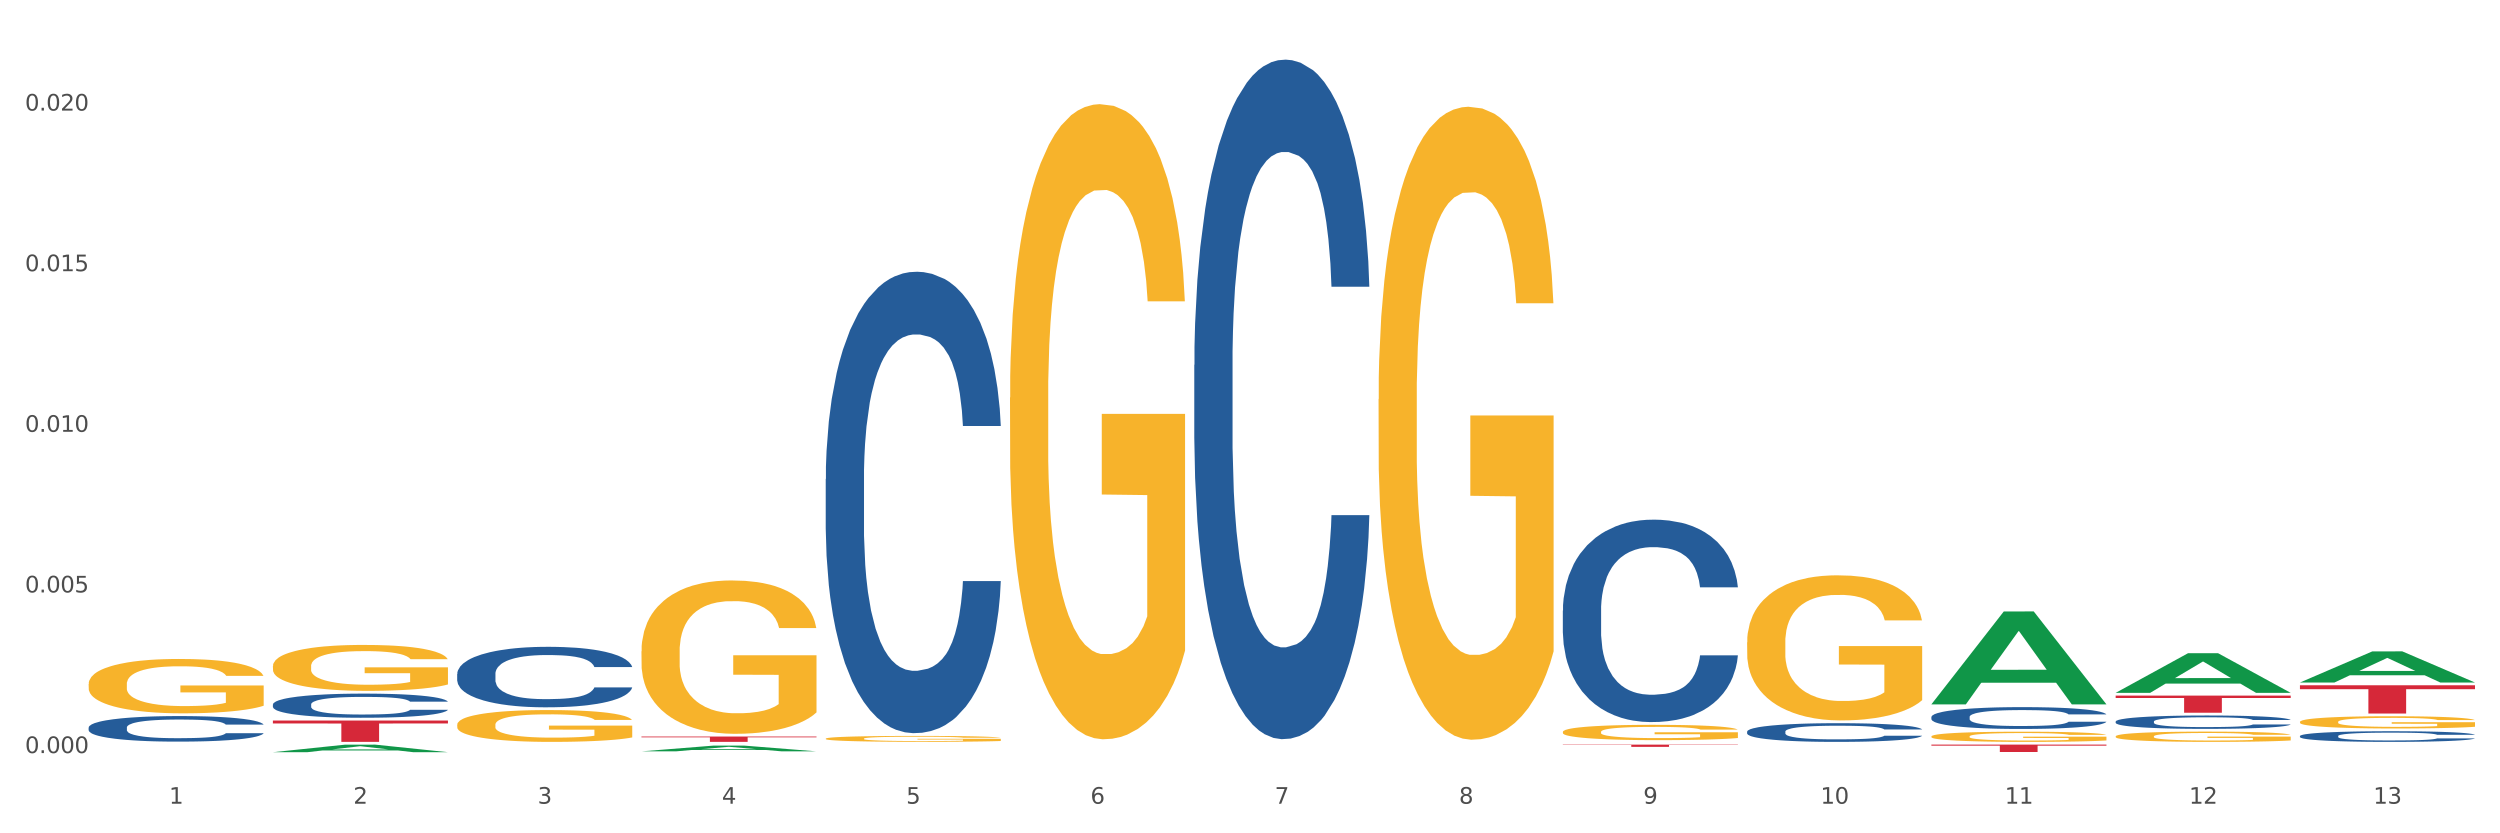 <?xml version="1.0" encoding="utf-8" standalone="no"?>
<!DOCTYPE svg PUBLIC "-//W3C//DTD SVG 1.1//EN"
  "http://www.w3.org/Graphics/SVG/1.1/DTD/svg11.dtd">
<svg xmlns:xlink="http://www.w3.org/1999/xlink" width="1080pt" height="360pt" viewBox="0 0 1080 360" xmlns="http://www.w3.org/2000/svg" version="1.1">
 <rect x="0" y="0" width="1080" height="360" fill="#333333" stroke="none"/>
 <defs>
  <style type="text/css">*{stroke-linejoin: round; stroke-linecap: butt}</style>
 </defs>
 <g id="figure_1">
  <g id="patch_1">
   <path d="M 0 360 
L 1080 360 
L 1080 0 
L 0 0 
z
" style="fill: #ffffff; stroke: #ffffff; stroke-linejoin: miter"/>
  </g>
  <g id="axes_1">
   <g id="matplotlib.axis_1">
    <g id="xtick_1">
     <g id="text_1">
      <!-- 1 -->
      <g style="fill: #4d4d4d" transform="translate(73.043 347.204) scale(0.096 -0.096)">
       <defs>
        <path id="DejaVuSans-31" d="M 794 531 
L 1825 531 
L 1825 4091 
L 703 3866 
L 703 4441 
L 1819 4666 
L 2450 4666 
L 2450 531 
L 3481 531 
L 3481 0 
L 794 0 
L 794 531 
z
" transform="scale(0.016)"/>
       </defs>
       <use xlink:href="#DejaVuSans-31"/>
      </g>
     </g>
    </g>
    <g id="xtick_2">
     <g id="text_2">
      <!-- 2 -->
      <g style="fill: #4d4d4d" transform="translate(152.65 347.204) scale(0.096 -0.096)">
       <defs>
        <path id="DejaVuSans-32" d="M 1228 531 
L 3431 531 
L 3431 0 
L 469 0 
L 469 531 
Q 828 903 1448 1529 
Q 2069 2156 2228 2338 
Q 2531 2678 2651 2914 
Q 2772 3150 2772 3378 
Q 2772 3750 2511 3984 
Q 2250 4219 1831 4219 
Q 1534 4219 1204 4116 
Q 875 4013 500 3803 
L 500 4441 
Q 881 4594 1212 4672 
Q 1544 4750 1819 4750 
Q 2544 4750 2975 4387 
Q 3406 4025 3406 3419 
Q 3406 3131 3298 2873 
Q 3191 2616 2906 2266 
Q 2828 2175 2409 1742 
Q 1991 1309 1228 531 
z
" transform="scale(0.016)"/>
       </defs>
       <use xlink:href="#DejaVuSans-32"/>
      </g>
     </g>
    </g>
    <g id="xtick_3">
     <g id="text_3">
      <!-- 3 -->
      <g style="fill: #4d4d4d" transform="translate(232.258 347.204) scale(0.096 -0.096)">
       <defs>
        <path id="DejaVuSans-33" d="M 2597 2516 
Q 3050 2419 3304 2112 
Q 3559 1806 3559 1356 
Q 3559 666 3084 287 
Q 2609 -91 1734 -91 
Q 1441 -91 1130 -33 
Q 819 25 488 141 
L 488 750 
Q 750 597 1062 519 
Q 1375 441 1716 441 
Q 2309 441 2620 675 
Q 2931 909 2931 1356 
Q 2931 1769 2642 2001 
Q 2353 2234 1838 2234 
L 1294 2234 
L 1294 2753 
L 1863 2753 
Q 2328 2753 2575 2939 
Q 2822 3125 2822 3475 
Q 2822 3834 2567 4026 
Q 2313 4219 1838 4219 
Q 1578 4219 1281 4162 
Q 984 4106 628 3988 
L 628 4550 
Q 988 4650 1302 4700 
Q 1616 4750 1894 4750 
Q 2613 4750 3031 4423 
Q 3450 4097 3450 3541 
Q 3450 3153 3228 2886 
Q 3006 2619 2597 2516 
z
" transform="scale(0.016)"/>
       </defs>
       <use xlink:href="#DejaVuSans-33"/>
      </g>
     </g>
    </g>
    <g id="xtick_4">
     <g id="text_4">
      <!-- 4 -->
      <g style="fill: #4d4d4d" transform="translate(311.865 347.204) scale(0.096 -0.096)">
       <defs>
        <path id="DejaVuSans-34" d="M 2419 4116 
L 825 1625 
L 2419 1625 
L 2419 4116 
z
M 2253 4666 
L 3047 4666 
L 3047 1625 
L 3713 1625 
L 3713 1100 
L 3047 1100 
L 3047 0 
L 2419 0 
L 2419 1100 
L 313 1100 
L 313 1709 
L 2253 4666 
z
" transform="scale(0.016)"/>
       </defs>
       <use xlink:href="#DejaVuSans-34"/>
      </g>
     </g>
    </g>
    <g id="xtick_5">
     <g id="text_5">
      <!-- 5 -->
      <g style="fill: #4d4d4d" transform="translate(391.473 347.204) scale(0.096 -0.096)">
       <defs>
        <path id="DejaVuSans-35" d="M 691 4666 
L 3169 4666 
L 3169 4134 
L 1269 4134 
L 1269 2991 
Q 1406 3038 1543 3061 
Q 1681 3084 1819 3084 
Q 2600 3084 3056 2656 
Q 3513 2228 3513 1497 
Q 3513 744 3044 326 
Q 2575 -91 1722 -91 
Q 1428 -91 1123 -41 
Q 819 9 494 109 
L 494 744 
Q 775 591 1075 516 
Q 1375 441 1709 441 
Q 2250 441 2565 725 
Q 2881 1009 2881 1497 
Q 2881 1984 2565 2268 
Q 2250 2553 1709 2553 
Q 1456 2553 1204 2497 
Q 953 2441 691 2322 
L 691 4666 
z
" transform="scale(0.016)"/>
       </defs>
       <use xlink:href="#DejaVuSans-35"/>
      </g>
     </g>
    </g>
    <g id="xtick_6">
     <g id="text_6">
      <!-- 6 -->
      <g style="fill: #4d4d4d" transform="translate(471.08 347.204) scale(0.096 -0.096)">
       <defs>
        <path id="DejaVuSans-36" d="M 2113 2584 
Q 1688 2584 1439 2293 
Q 1191 2003 1191 1497 
Q 1191 994 1439 701 
Q 1688 409 2113 409 
Q 2538 409 2786 701 
Q 3034 994 3034 1497 
Q 3034 2003 2786 2293 
Q 2538 2584 2113 2584 
z
M 3366 4563 
L 3366 3988 
Q 3128 4100 2886 4159 
Q 2644 4219 2406 4219 
Q 1781 4219 1451 3797 
Q 1122 3375 1075 2522 
Q 1259 2794 1537 2939 
Q 1816 3084 2150 3084 
Q 2853 3084 3261 2657 
Q 3669 2231 3669 1497 
Q 3669 778 3244 343 
Q 2819 -91 2113 -91 
Q 1303 -91 875 529 
Q 447 1150 447 2328 
Q 447 3434 972 4092 
Q 1497 4750 2381 4750 
Q 2619 4750 2861 4703 
Q 3103 4656 3366 4563 
z
" transform="scale(0.016)"/>
       </defs>
       <use xlink:href="#DejaVuSans-36"/>
      </g>
     </g>
    </g>
    <g id="xtick_7">
     <g id="text_7">
      <!-- 7 -->
      <g style="fill: #4d4d4d" transform="translate(550.688 347.204) scale(0.096 -0.096)">
       <defs>
        <path id="DejaVuSans-37" d="M 525 4666 
L 3525 4666 
L 3525 4397 
L 1831 0 
L 1172 0 
L 2766 4134 
L 525 4134 
L 525 4666 
z
" transform="scale(0.016)"/>
       </defs>
       <use xlink:href="#DejaVuSans-37"/>
      </g>
     </g>
    </g>
    <g id="xtick_8">
     <g id="text_8">
      <!-- 8 -->
      <g style="fill: #4d4d4d" transform="translate(630.295 347.204) scale(0.096 -0.096)">
       <defs>
        <path id="DejaVuSans-38" d="M 2034 2216 
Q 1584 2216 1326 1975 
Q 1069 1734 1069 1313 
Q 1069 891 1326 650 
Q 1584 409 2034 409 
Q 2484 409 2743 651 
Q 3003 894 3003 1313 
Q 3003 1734 2745 1975 
Q 2488 2216 2034 2216 
z
M 1403 2484 
Q 997 2584 770 2862 
Q 544 3141 544 3541 
Q 544 4100 942 4425 
Q 1341 4750 2034 4750 
Q 2731 4750 3128 4425 
Q 3525 4100 3525 3541 
Q 3525 3141 3298 2862 
Q 3072 2584 2669 2484 
Q 3125 2378 3379 2068 
Q 3634 1759 3634 1313 
Q 3634 634 3220 271 
Q 2806 -91 2034 -91 
Q 1263 -91 848 271 
Q 434 634 434 1313 
Q 434 1759 690 2068 
Q 947 2378 1403 2484 
z
M 1172 3481 
Q 1172 3119 1398 2916 
Q 1625 2713 2034 2713 
Q 2441 2713 2670 2916 
Q 2900 3119 2900 3481 
Q 2900 3844 2670 4047 
Q 2441 4250 2034 4250 
Q 1625 4250 1398 4047 
Q 1172 3844 1172 3481 
z
" transform="scale(0.016)"/>
       </defs>
       <use xlink:href="#DejaVuSans-38"/>
      </g>
     </g>
    </g>
    <g id="xtick_9">
     <g id="text_9">
      <!-- 9 -->
      <g style="fill: #4d4d4d" transform="translate(709.902 347.204) scale(0.096 -0.096)">
       <defs>
        <path id="DejaVuSans-39" d="M 703 97 
L 703 672 
Q 941 559 1184 500 
Q 1428 441 1663 441 
Q 2288 441 2617 861 
Q 2947 1281 2994 2138 
Q 2813 1869 2534 1725 
Q 2256 1581 1919 1581 
Q 1219 1581 811 2004 
Q 403 2428 403 3163 
Q 403 3881 828 4315 
Q 1253 4750 1959 4750 
Q 2769 4750 3195 4129 
Q 3622 3509 3622 2328 
Q 3622 1225 3098 567 
Q 2575 -91 1691 -91 
Q 1453 -91 1209 -44 
Q 966 3 703 97 
z
M 1959 2075 
Q 2384 2075 2632 2365 
Q 2881 2656 2881 3163 
Q 2881 3666 2632 3958 
Q 2384 4250 1959 4250 
Q 1534 4250 1286 3958 
Q 1038 3666 1038 3163 
Q 1038 2656 1286 2365 
Q 1534 2075 1959 2075 
z
" transform="scale(0.016)"/>
       </defs>
       <use xlink:href="#DejaVuSans-39"/>
      </g>
     </g>
    </g>
    <g id="xtick_10">
     <g id="text_10">
      <!-- 10 -->
      <g style="fill: #4d4d4d" transform="translate(786.456 347.204) scale(0.096 -0.096)">
       <defs>
        <path id="DejaVuSans-30" d="M 2034 4250 
Q 1547 4250 1301 3770 
Q 1056 3291 1056 2328 
Q 1056 1369 1301 889 
Q 1547 409 2034 409 
Q 2525 409 2770 889 
Q 3016 1369 3016 2328 
Q 3016 3291 2770 3770 
Q 2525 4250 2034 4250 
z
M 2034 4750 
Q 2819 4750 3233 4129 
Q 3647 3509 3647 2328 
Q 3647 1150 3233 529 
Q 2819 -91 2034 -91 
Q 1250 -91 836 529 
Q 422 1150 422 2328 
Q 422 3509 836 4129 
Q 1250 4750 2034 4750 
z
" transform="scale(0.016)"/>
       </defs>
       <use xlink:href="#DejaVuSans-31"/>
       <use xlink:href="#DejaVuSans-30" transform="translate(63.623 0)"/>
      </g>
     </g>
    </g>
    <g id="xtick_11">
     <g id="text_11">
      <!-- 11 -->
      <g style="fill: #4d4d4d" transform="translate(866.063 347.204) scale(0.096 -0.096)">
       <use xlink:href="#DejaVuSans-31"/>
       <use xlink:href="#DejaVuSans-31" transform="translate(63.623 0)"/>
      </g>
     </g>
    </g>
    <g id="xtick_12">
     <g id="text_12">
      <!-- 12 -->
      <g style="fill: #4d4d4d" transform="translate(945.671 347.204) scale(0.096 -0.096)">
       <use xlink:href="#DejaVuSans-31"/>
       <use xlink:href="#DejaVuSans-32" transform="translate(63.623 0)"/>
      </g>
     </g>
    </g>
    <g id="xtick_13">
     <g id="text_13">
      <!-- 13 -->
      <g style="fill: #4d4d4d" transform="translate(1025.278 347.204) scale(0.096 -0.096)">
       <use xlink:href="#DejaVuSans-31"/>
       <use xlink:href="#DejaVuSans-33" transform="translate(63.623 0)"/>
      </g>
     </g>
    </g>
    <g id="xtick_14"/>
    <g id="xtick_15"/>
    <g id="xtick_16"/>
    <g id="xtick_17"/>
    <g id="xtick_18"/>
    <g id="xtick_19"/>
    <g id="xtick_20"/>
    <g id="xtick_21"/>
    <g id="xtick_22"/>
    <g id="xtick_23"/>
    <g id="xtick_24"/>
    <g id="xtick_25"/>
   </g>
   <g id="matplotlib.axis_2">
    <g id="ytick_1">
     <g id="text_14">
      <!-- 0.000 -->
      <g style="fill: #4d4d4d" transform="translate(10.8 325.329) scale(0.096 -0.096)">
       <defs>
        <path id="DejaVuSans-2e" d="M 684 794 
L 1344 794 
L 1344 0 
L 684 0 
L 684 794 
z
" transform="scale(0.016)"/>
       </defs>
       <use xlink:href="#DejaVuSans-30"/>
       <use xlink:href="#DejaVuSans-2e" transform="translate(63.623 0)"/>
       <use xlink:href="#DejaVuSans-30" transform="translate(95.41 0)"/>
       <use xlink:href="#DejaVuSans-30" transform="translate(159.033 0)"/>
       <use xlink:href="#DejaVuSans-30" transform="translate(222.656 0)"/>
      </g>
     </g>
    </g>
    <g id="ytick_2">
     <g id="text_15">
      <!-- 0.005 -->
      <g style="fill: #4d4d4d" transform="translate(10.8 255.94) scale(0.096 -0.096)">
       <use xlink:href="#DejaVuSans-30"/>
       <use xlink:href="#DejaVuSans-2e" transform="translate(63.623 0)"/>
       <use xlink:href="#DejaVuSans-30" transform="translate(95.41 0)"/>
       <use xlink:href="#DejaVuSans-30" transform="translate(159.033 0)"/>
       <use xlink:href="#DejaVuSans-35" transform="translate(222.656 0)"/>
      </g>
     </g>
    </g>
    <g id="ytick_3">
     <g id="text_16">
      <!-- 0.010 -->
      <g style="fill: #4d4d4d" transform="translate(10.8 186.551) scale(0.096 -0.096)">
       <use xlink:href="#DejaVuSans-30"/>
       <use xlink:href="#DejaVuSans-2e" transform="translate(63.623 0)"/>
       <use xlink:href="#DejaVuSans-30" transform="translate(95.41 0)"/>
       <use xlink:href="#DejaVuSans-31" transform="translate(159.033 0)"/>
       <use xlink:href="#DejaVuSans-30" transform="translate(222.656 0)"/>
      </g>
     </g>
    </g>
    <g id="ytick_4">
     <g id="text_17">
      <!-- 0.015 -->
      <g style="fill: #4d4d4d" transform="translate(10.8 117.162) scale(0.096 -0.096)">
       <use xlink:href="#DejaVuSans-30"/>
       <use xlink:href="#DejaVuSans-2e" transform="translate(63.623 0)"/>
       <use xlink:href="#DejaVuSans-30" transform="translate(95.41 0)"/>
       <use xlink:href="#DejaVuSans-31" transform="translate(159.033 0)"/>
       <use xlink:href="#DejaVuSans-35" transform="translate(222.656 0)"/>
      </g>
     </g>
    </g>
    <g id="ytick_5">
     <g id="text_18">
      <!-- 0.020 -->
      <g style="fill: #4d4d4d" transform="translate(10.8 47.774) scale(0.096 -0.096)">
       <use xlink:href="#DejaVuSans-30"/>
       <use xlink:href="#DejaVuSans-2e" transform="translate(63.623 0)"/>
       <use xlink:href="#DejaVuSans-30" transform="translate(95.41 0)"/>
       <use xlink:href="#DejaVuSans-32" transform="translate(159.033 0)"/>
       <use xlink:href="#DejaVuSans-30" transform="translate(222.656 0)"/>
      </g>
     </g>
    </g>
    <g id="ytick_6"/>
    <g id="ytick_7"/>
    <g id="ytick_8"/>
    <g id="ytick_9"/>
   </g>
   <g id="PolyCollection_1">
    <path d="M 117.89 324.943 
L 117.968 324.94 
L 149.155 321.685 
L 162.097 321.681 
L 193.518 324.95 
L 178.548 324.95 
L 171.765 324.188 
L 139.565 324.188 
L 139.331 324.201 
L 132.782 324.95 
L 117.89 324.95 
L 117.89 324.943 
L 143.619 323.734 
L 167.711 323.731 
L 155.782 322.378 
L 155.626 322.372 
L 155.47 322.381 
L 143.541 323.731 
L 143.619 323.734 
L 117.89 324.943 
z
" clip-path="url(#pe98660b300)" style="fill: #109648"/>
    <path d="M 834.358 321.681 
L 909.985 321.681 
L 909.985 322.123 
L 880.236 322.126 
L 880.236 324.858 
L 863.928 324.858 
L 863.928 322.126 
L 834.358 322.123 
L 834.358 321.684 
L 834.358 321.681 
z
" clip-path="url(#pe98660b300)" style="fill: #d62839"/>
    <path d="M 675.143 321.681 
L 750.77 321.681 
L 750.77 321.816 
L 721.021 321.817 
L 721.021 322.647 
L 704.713 322.647 
L 704.713 321.817 
L 675.143 321.816 
L 675.143 321.682 
L 675.143 321.681 
z
" clip-path="url(#pe98660b300)" style="fill: #d62839"/>
    <path d="M 277.105 318.194 
L 352.733 318.194 
L 352.733 318.514 
L 322.984 318.516 
L 322.984 320.498 
L 306.675 320.498 
L 306.675 318.516 
L 277.105 318.514 
L 277.105 318.196 
L 277.105 318.194 
z
" clip-path="url(#pe98660b300)" style="fill: #d62839"/>
    <path d="M 117.89 311.261 
L 193.518 311.261 
L 193.518 312.545 
L 163.769 312.553 
L 163.769 320.498 
L 147.46 320.498 
L 147.46 312.553 
L 117.89 312.545 
L 117.89 311.27 
L 117.89 311.261 
z
" clip-path="url(#pe98660b300)" style="fill: #d62839"/>
    <path d="M 38.283 314.305 
L 38.372 314.295 
L 38.372 314.013 
L 38.641 313.63 
L 39.624 312.924 
L 40.875 312.389 
L 43.021 311.764 
L 44.183 311.502 
L 45.703 311.21 
L 48.831 310.736 
L 52.407 310.332 
L 54.91 310.111 
L 56.788 309.969 
L 60.989 309.717 
L 63.403 309.606 
L 65.906 309.516 
L 68.051 309.455 
L 71.627 309.385 
L 74.487 309.354 
L 77.795 309.344 
L 80.566 309.354 
L 84.231 309.395 
L 89.595 309.516 
L 91.651 309.586 
L 94.422 309.707 
L 97.283 309.869 
L 99.607 310.03 
L 102.289 310.262 
L 105.06 310.564 
L 107.742 310.947 
L 109.619 311.3 
L 111.139 311.673 
L 112.48 312.127 
L 113.463 312.621 
L 113.91 313.035 
L 97.551 313.035 
L 97.104 312.662 
L 96.21 312.258 
L 95.316 311.986 
L 94.333 311.764 
L 92.813 311.512 
L 91.472 311.351 
L 89.237 311.159 
L 87.181 311.038 
L 85.483 310.968 
L 83.427 310.907 
L 79.047 310.847 
L 75.918 310.847 
L 73.951 310.867 
L 71.537 310.917 
L 69.481 310.988 
L 67.068 311.109 
L 65.191 311.24 
L 63.313 311.411 
L 62.241 311.532 
L 60.631 311.754 
L 59.559 311.936 
L 58.128 312.248 
L 57.324 312.47 
L 55.894 313.045 
L 55.268 313.468 
L 55 313.761 
L 54.821 314.083 
L 54.821 315.656 
L 55.357 316.362 
L 55.804 316.665 
L 56.519 317.007 
L 57.86 317.451 
L 59.827 317.885 
L 61.883 318.197 
L 63.581 318.389 
L 65.191 318.53 
L 66.8 318.641 
L 68.766 318.742 
L 70.375 318.802 
L 72.789 318.863 
L 75.65 318.893 
L 77.884 318.893 
L 82.444 318.842 
L 84.5 318.792 
L 86.466 318.721 
L 88.612 318.611 
L 90.31 318.49 
L 91.293 318.399 
L 92.903 318.207 
L 94.154 318.006 
L 95.227 317.774 
L 95.942 317.572 
L 96.747 317.27 
L 97.372 316.927 
L 97.551 316.745 
L 113.91 316.745 
L 113.553 317.108 
L 112.927 317.461 
L 111.675 317.935 
L 110.692 318.207 
L 109.172 318.54 
L 107.563 318.822 
L 105.328 319.135 
L 103.272 319.367 
L 101.127 319.568 
L 98.803 319.75 
L 94.601 320.002 
L 93.081 320.073 
L 89.863 320.194 
L 87.36 320.264 
L 83.695 320.335 
L 79.94 320.375 
L 76.007 320.385 
L 72.521 320.365 
L 68.677 320.305 
L 66.263 320.244 
L 63.581 320.153 
L 60.453 320.012 
L 57.503 319.841 
L 54.731 319.639 
L 52.139 319.407 
L 49.725 319.145 
L 46.597 318.711 
L 44.272 318.288 
L 42.574 317.895 
L 41.412 317.562 
L 40.25 317.138 
L 39.624 316.846 
L 38.641 316.14 
L 38.283 315.485 
L 38.283 314.305 
z
" clip-path="url(#pe98660b300)" style="fill: #255c99"/>
    <path d="M 117.89 304.33 
L 117.98 304.321 
L 117.98 304.054 
L 118.248 303.692 
L 119.231 303.024 
L 120.483 302.519 
L 122.628 301.928 
L 123.79 301.681 
L 125.31 301.404 
L 128.439 300.956 
L 132.015 300.575 
L 134.518 300.365 
L 136.395 300.232 
L 140.597 299.994 
L 143.01 299.889 
L 145.513 299.803 
L 147.659 299.746 
L 151.234 299.679 
L 154.095 299.651 
L 157.403 299.641 
L 160.174 299.651 
L 163.839 299.689 
L 169.203 299.803 
L 171.259 299.87 
L 174.03 299.984 
L 176.89 300.137 
L 179.215 300.289 
L 181.896 300.508 
L 184.668 300.794 
L 187.349 301.156 
L 189.227 301.49 
L 190.746 301.843 
L 192.087 302.272 
L 193.071 302.739 
L 193.518 303.129 
L 177.159 303.129 
L 176.712 302.777 
L 175.818 302.395 
L 174.924 302.138 
L 173.94 301.928 
L 172.421 301.69 
L 171.08 301.538 
L 168.845 301.357 
L 166.789 301.242 
L 165.09 301.175 
L 163.034 301.118 
L 158.654 301.061 
L 155.525 301.061 
L 153.559 301.08 
L 151.145 301.128 
L 149.089 301.195 
L 146.675 301.309 
L 144.798 301.433 
L 142.921 301.595 
L 141.848 301.709 
L 140.239 301.919 
L 139.166 302.09 
L 137.736 302.386 
L 136.931 302.596 
L 135.501 303.139 
L 134.875 303.539 
L 134.607 303.816 
L 134.428 304.121 
L 134.428 305.607 
L 134.965 306.274 
L 135.412 306.56 
L 136.127 306.884 
L 137.468 307.304 
L 139.434 307.714 
L 141.49 308.009 
L 143.189 308.19 
L 144.798 308.324 
L 146.407 308.428 
L 148.374 308.524 
L 149.983 308.581 
L 152.396 308.638 
L 155.257 308.667 
L 157.492 308.667 
L 162.051 308.619 
L 164.107 308.571 
L 166.074 308.505 
L 168.219 308.4 
L 169.918 308.285 
L 170.901 308.2 
L 172.51 308.019 
L 173.762 307.828 
L 174.834 307.609 
L 175.549 307.418 
L 176.354 307.132 
L 176.98 306.808 
L 177.159 306.637 
L 193.518 306.637 
L 193.16 306.98 
L 192.534 307.313 
L 191.283 307.761 
L 190.299 308.019 
L 188.78 308.333 
L 187.171 308.6 
L 184.936 308.895 
L 182.88 309.115 
L 180.734 309.305 
L 178.41 309.477 
L 174.209 309.715 
L 172.689 309.782 
L 169.471 309.896 
L 166.968 309.963 
L 163.303 310.03 
L 159.548 310.068 
L 155.615 310.077 
L 152.128 310.058 
L 148.284 310.001 
L 145.871 309.944 
L 143.189 309.858 
L 140.06 309.725 
L 137.11 309.563 
L 134.339 309.372 
L 131.747 309.153 
L 129.333 308.905 
L 126.204 308.495 
L 123.88 308.095 
L 122.181 307.723 
L 121.019 307.409 
L 119.857 307.008 
L 119.231 306.732 
L 118.248 306.065 
L 117.89 305.445 
L 117.89 304.33 
z
" clip-path="url(#pe98660b300)" style="fill: #255c99"/>
    <path d="M 197.498 291.167 
L 197.587 291.144 
L 197.587 290.475 
L 197.856 289.568 
L 198.839 287.897 
L 200.09 286.632 
L 202.236 285.152 
L 203.398 284.531 
L 204.918 283.839 
L 208.046 282.717 
L 211.622 281.762 
L 214.125 281.237 
L 216.002 280.903 
L 220.204 280.306 
L 222.618 280.044 
L 225.121 279.829 
L 227.266 279.686 
L 230.842 279.519 
L 233.702 279.447 
L 237.01 279.423 
L 239.781 279.447 
L 243.446 279.542 
L 248.81 279.829 
L 250.866 279.996 
L 253.637 280.282 
L 256.498 280.664 
L 258.822 281.046 
L 261.504 281.595 
L 264.275 282.311 
L 266.957 283.219 
L 268.834 284.054 
L 270.354 284.937 
L 271.695 286.011 
L 272.678 287.181 
L 273.125 288.16 
L 256.766 288.16 
L 256.319 287.277 
L 255.425 286.322 
L 254.531 285.677 
L 253.548 285.152 
L 252.028 284.555 
L 250.687 284.173 
L 248.452 283.72 
L 246.396 283.433 
L 244.698 283.266 
L 242.642 283.123 
L 238.262 282.98 
L 235.133 282.98 
L 233.166 283.028 
L 230.752 283.147 
L 228.696 283.314 
L 226.283 283.6 
L 224.406 283.911 
L 222.528 284.317 
L 221.456 284.603 
L 219.846 285.128 
L 218.774 285.558 
L 217.343 286.298 
L 216.539 286.823 
L 215.109 288.184 
L 214.483 289.186 
L 214.215 289.878 
L 214.036 290.642 
L 214.036 294.366 
L 214.572 296.037 
L 215.019 296.753 
L 215.734 297.565 
L 217.075 298.615 
L 219.042 299.642 
L 221.098 300.382 
L 222.796 300.835 
L 224.406 301.169 
L 226.015 301.432 
L 227.981 301.671 
L 229.59 301.814 
L 232.004 301.957 
L 234.865 302.029 
L 237.099 302.029 
L 241.658 301.909 
L 243.715 301.79 
L 245.681 301.623 
L 247.827 301.36 
L 249.525 301.074 
L 250.508 300.859 
L 252.118 300.406 
L 253.369 299.928 
L 254.442 299.379 
L 255.157 298.902 
L 255.961 298.186 
L 256.587 297.374 
L 256.766 296.944 
L 273.125 296.944 
L 272.768 297.804 
L 272.142 298.639 
L 270.89 299.761 
L 269.907 300.406 
L 268.387 301.193 
L 266.778 301.862 
L 264.543 302.602 
L 262.487 303.151 
L 260.342 303.628 
L 258.018 304.058 
L 253.816 304.655 
L 252.296 304.822 
L 249.078 305.108 
L 246.575 305.275 
L 242.91 305.442 
L 239.155 305.538 
L 235.222 305.562 
L 231.736 305.514 
L 227.892 305.371 
L 225.478 305.227 
L 222.796 305.013 
L 219.668 304.678 
L 216.718 304.273 
L 213.946 303.795 
L 211.354 303.246 
L 208.94 302.625 
L 205.812 301.599 
L 203.487 300.596 
L 201.789 299.666 
L 200.627 298.878 
L 199.465 297.875 
L 198.839 297.183 
L 197.856 295.512 
L 197.498 293.96 
L 197.498 291.167 
z
" clip-path="url(#pe98660b300)" style="fill: #255c99"/>
    <path d="M 356.713 206.958 
L 356.802 206.776 
L 356.802 201.679 
L 357.071 194.761 
L 358.054 182.018 
L 359.305 172.37 
L 361.451 161.083 
L 362.613 156.35 
L 364.133 151.071 
L 367.261 142.515 
L 370.837 135.233 
L 373.34 131.228 
L 375.217 128.679 
L 379.419 124.128 
L 381.833 122.126 
L 384.336 120.487 
L 386.481 119.395 
L 390.057 118.121 
L 392.917 117.574 
L 396.225 117.392 
L 398.996 117.574 
L 402.661 118.303 
L 408.025 120.487 
L 410.081 121.761 
L 412.852 123.946 
L 415.713 126.859 
L 418.037 129.771 
L 420.719 133.958 
L 423.49 139.42 
L 426.172 146.337 
L 428.049 152.709 
L 429.569 159.445 
L 430.91 167.637 
L 431.893 176.557 
L 432.34 184.021 
L 415.981 184.021 
L 415.534 177.285 
L 414.64 170.003 
L 413.746 165.088 
L 412.763 161.083 
L 411.243 156.532 
L 409.902 153.619 
L 407.667 150.16 
L 405.611 147.976 
L 403.913 146.702 
L 401.857 145.609 
L 397.477 144.517 
L 394.348 144.517 
L 392.381 144.881 
L 389.967 145.791 
L 387.911 147.066 
L 385.498 149.25 
L 383.62 151.617 
L 381.743 154.711 
L 380.67 156.896 
L 379.061 160.901 
L 377.989 164.178 
L 376.558 169.821 
L 375.754 173.826 
L 374.324 184.203 
L 373.698 191.848 
L 373.43 197.128 
L 373.251 202.953 
L 373.251 231.352 
L 373.787 244.095 
L 374.234 249.556 
L 374.949 255.746 
L 376.29 263.756 
L 378.257 271.584 
L 380.313 277.227 
L 382.011 280.686 
L 383.62 283.235 
L 385.23 285.237 
L 387.196 287.058 
L 388.805 288.15 
L 391.219 289.242 
L 394.08 289.788 
L 396.314 289.788 
L 400.873 288.878 
L 402.93 287.968 
L 404.896 286.693 
L 407.042 284.691 
L 408.74 282.506 
L 409.723 280.868 
L 411.333 277.409 
L 412.584 273.768 
L 413.657 269.581 
L 414.372 265.94 
L 415.176 260.479 
L 415.802 254.29 
L 415.981 251.013 
L 432.34 251.013 
L 431.983 257.566 
L 431.357 263.938 
L 430.105 272.494 
L 429.122 277.409 
L 427.602 283.417 
L 425.993 288.514 
L 423.758 294.157 
L 421.702 298.344 
L 419.557 301.985 
L 417.233 305.262 
L 413.031 309.813 
L 411.511 311.087 
L 408.293 313.272 
L 405.79 314.546 
L 402.125 315.821 
L 398.37 316.549 
L 394.437 316.731 
L 390.951 316.367 
L 387.107 315.274 
L 384.693 314.182 
L 382.011 312.544 
L 378.883 309.995 
L 375.933 306.9 
L 373.161 303.259 
L 370.569 299.072 
L 368.155 294.339 
L 365.027 286.511 
L 362.702 278.866 
L 361.004 271.766 
L 359.842 265.758 
L 358.68 258.113 
L 358.054 252.833 
L 357.071 240.09 
L 356.713 228.257 
L 356.713 206.958 
z
" clip-path="url(#pe98660b300)" style="fill: #255c99"/>
    <path d="M 515.928 157.664 
L 516.017 157.395 
L 516.017 149.889 
L 516.286 139.701 
L 517.269 120.934 
L 518.52 106.725 
L 520.666 90.103 
L 521.828 83.132 
L 523.348 75.358 
L 526.476 62.757 
L 530.052 52.033 
L 532.555 46.135 
L 534.432 42.382 
L 538.634 35.679 
L 541.048 32.73 
L 543.551 30.317 
L 545.696 28.709 
L 549.272 26.832 
L 552.132 26.028 
L 555.44 25.759 
L 558.211 26.028 
L 561.876 27.1 
L 567.24 30.317 
L 569.296 32.194 
L 572.067 35.411 
L 574.928 39.701 
L 577.252 43.99 
L 579.934 50.156 
L 582.705 58.199 
L 585.387 68.387 
L 587.264 77.77 
L 588.784 87.69 
L 590.125 99.754 
L 591.108 112.891 
L 591.555 123.883 
L 575.196 123.883 
L 574.749 113.964 
L 573.855 103.24 
L 572.961 96.001 
L 571.978 90.103 
L 570.458 83.401 
L 569.117 79.111 
L 566.882 74.017 
L 564.826 70.8 
L 563.128 68.923 
L 561.072 67.315 
L 556.691 65.706 
L 553.563 65.706 
L 551.596 66.242 
L 549.182 67.583 
L 547.126 69.459 
L 544.713 72.677 
L 542.835 76.162 
L 540.958 80.72 
L 539.885 83.937 
L 538.276 89.835 
L 537.204 94.661 
L 535.773 102.972 
L 534.969 108.87 
L 533.539 124.151 
L 532.913 135.411 
L 532.645 143.186 
L 532.466 151.765 
L 532.466 193.589 
L 533.002 212.355 
L 533.449 220.398 
L 534.164 229.514 
L 535.505 241.31 
L 537.472 252.838 
L 539.528 261.149 
L 541.226 266.243 
L 542.835 269.996 
L 544.445 272.946 
L 546.411 275.627 
L 548.02 277.235 
L 550.434 278.844 
L 553.295 279.648 
L 555.529 279.648 
L 560.088 278.308 
L 562.145 276.967 
L 564.111 275.09 
L 566.257 272.141 
L 567.955 268.924 
L 568.938 266.511 
L 570.548 261.417 
L 571.799 256.055 
L 572.872 249.889 
L 573.587 244.527 
L 574.391 236.484 
L 575.017 227.369 
L 575.196 222.543 
L 591.555 222.543 
L 591.197 232.195 
L 590.572 241.578 
L 589.32 254.179 
L 588.337 261.417 
L 586.817 270.265 
L 585.208 277.771 
L 582.973 286.082 
L 580.917 292.249 
L 578.772 297.611 
L 576.448 302.436 
L 572.246 309.139 
L 570.726 311.015 
L 567.508 314.233 
L 565.005 316.109 
L 561.34 317.986 
L 557.585 319.058 
L 553.652 319.326 
L 550.166 318.79 
L 546.322 317.182 
L 543.908 315.573 
L 541.226 313.16 
L 538.098 309.407 
L 535.148 304.849 
L 532.376 299.487 
L 529.784 293.321 
L 527.37 286.35 
L 524.242 274.822 
L 521.917 263.562 
L 520.219 253.106 
L 519.057 244.259 
L 517.895 232.999 
L 517.269 225.224 
L 516.286 206.457 
L 515.928 189.031 
L 515.928 157.664 
z
" clip-path="url(#pe98660b300)" style="fill: #255c99"/>
    <path d="M 675.143 263.781 
L 675.232 263.701 
L 675.232 261.464 
L 675.5 258.429 
L 676.484 252.839 
L 677.735 248.606 
L 679.881 243.654 
L 681.043 241.577 
L 682.563 239.261 
L 685.691 235.507 
L 689.267 232.313 
L 691.77 230.556 
L 693.647 229.437 
L 697.849 227.441 
L 700.263 226.562 
L 702.766 225.843 
L 704.911 225.364 
L 708.487 224.805 
L 711.347 224.565 
L 714.655 224.486 
L 717.426 224.565 
L 721.091 224.885 
L 726.455 225.843 
L 728.511 226.402 
L 731.282 227.361 
L 734.143 228.639 
L 736.467 229.917 
L 739.149 231.754 
L 741.92 234.15 
L 744.602 237.185 
L 746.479 239.98 
L 747.999 242.935 
L 749.34 246.529 
L 750.323 250.443 
L 750.77 253.717 
L 734.411 253.717 
L 733.964 250.762 
L 733.07 247.567 
L 732.176 245.411 
L 731.193 243.654 
L 729.673 241.657 
L 728.332 240.379 
L 726.097 238.862 
L 724.041 237.903 
L 722.343 237.344 
L 720.287 236.865 
L 715.906 236.386 
L 712.778 236.386 
L 710.811 236.546 
L 708.397 236.945 
L 706.341 237.504 
L 703.928 238.462 
L 702.05 239.501 
L 700.173 240.858 
L 699.1 241.817 
L 697.491 243.574 
L 696.419 245.012 
L 694.988 247.488 
L 694.184 249.245 
L 692.753 253.797 
L 692.128 257.152 
L 691.86 259.468 
L 691.681 262.023 
L 691.681 274.483 
L 692.217 280.074 
L 692.664 282.47 
L 693.379 285.185 
L 694.72 288.699 
L 696.687 292.134 
L 698.743 294.609 
L 700.441 296.127 
L 702.05 297.245 
L 703.66 298.124 
L 705.626 298.922 
L 707.235 299.402 
L 709.649 299.881 
L 712.51 300.12 
L 714.744 300.12 
L 719.303 299.721 
L 721.359 299.322 
L 723.326 298.763 
L 725.472 297.884 
L 727.17 296.926 
L 728.153 296.207 
L 729.763 294.689 
L 731.014 293.092 
L 732.087 291.255 
L 732.802 289.658 
L 733.606 287.262 
L 734.232 284.546 
L 734.411 283.109 
L 750.77 283.109 
L 750.412 285.984 
L 749.787 288.779 
L 748.535 292.533 
L 747.552 294.689 
L 746.032 297.325 
L 744.423 299.561 
L 742.188 302.037 
L 740.132 303.874 
L 737.987 305.471 
L 735.662 306.909 
L 731.461 308.906 
L 729.941 309.465 
L 726.723 310.423 
L 724.22 310.982 
L 720.555 311.541 
L 716.8 311.861 
L 712.867 311.941 
L 709.381 311.781 
L 705.537 311.302 
L 703.123 310.823 
L 700.441 310.104 
L 697.313 308.986 
L 694.363 307.628 
L 691.591 306.031 
L 688.999 304.194 
L 686.585 302.117 
L 683.457 298.683 
L 681.132 295.328 
L 679.434 292.213 
L 678.272 289.578 
L 677.11 286.223 
L 676.484 283.907 
L 675.5 278.316 
L 675.143 273.125 
L 675.143 263.781 
z
" clip-path="url(#pe98660b300)" style="fill: #255c99"/>
    <path d="M 754.75 316.046 
L 754.84 316.039 
L 754.84 315.832 
L 755.108 315.552 
L 756.091 315.035 
L 757.343 314.644 
L 759.488 314.186 
L 760.65 313.994 
L 762.17 313.78 
L 765.299 313.433 
L 768.875 313.137 
L 771.378 312.975 
L 773.255 312.872 
L 777.456 312.687 
L 779.87 312.606 
L 782.373 312.54 
L 784.519 312.495 
L 788.094 312.444 
L 790.955 312.421 
L 794.262 312.414 
L 797.034 312.421 
L 800.699 312.451 
L 806.062 312.54 
L 808.118 312.591 
L 810.89 312.68 
L 813.75 312.798 
L 816.075 312.916 
L 818.756 313.086 
L 821.528 313.307 
L 824.209 313.588 
L 826.087 313.846 
L 827.606 314.119 
L 828.947 314.452 
L 829.931 314.813 
L 830.378 315.116 
L 814.018 315.116 
L 813.572 314.843 
L 812.678 314.548 
L 811.784 314.348 
L 810.8 314.186 
L 809.281 314.001 
L 807.94 313.883 
L 805.705 313.743 
L 803.649 313.654 
L 801.95 313.603 
L 799.894 313.558 
L 795.514 313.514 
L 792.385 313.514 
L 790.419 313.529 
L 788.005 313.566 
L 785.949 313.617 
L 783.535 313.706 
L 781.658 313.802 
L 779.781 313.927 
L 778.708 314.016 
L 777.099 314.178 
L 776.026 314.311 
L 774.596 314.54 
L 773.791 314.703 
L 772.361 315.123 
L 771.735 315.433 
L 771.467 315.648 
L 771.288 315.884 
L 771.288 317.035 
L 771.825 317.552 
L 772.272 317.774 
L 772.987 318.025 
L 774.328 318.35 
L 776.294 318.667 
L 778.35 318.896 
L 780.049 319.036 
L 781.658 319.139 
L 783.267 319.221 
L 785.234 319.294 
L 786.843 319.339 
L 789.256 319.383 
L 792.117 319.405 
L 794.352 319.405 
L 798.911 319.368 
L 800.967 319.331 
L 802.934 319.28 
L 805.079 319.198 
L 806.778 319.11 
L 807.761 319.043 
L 809.37 318.903 
L 810.622 318.756 
L 811.694 318.586 
L 812.409 318.438 
L 813.214 318.217 
L 813.84 317.966 
L 814.018 317.833 
L 830.378 317.833 
L 830.02 318.099 
L 829.394 318.357 
L 828.143 318.704 
L 827.159 318.903 
L 825.64 319.147 
L 824.031 319.354 
L 821.796 319.582 
L 819.74 319.752 
L 817.594 319.9 
L 815.27 320.033 
L 811.068 320.217 
L 809.549 320.269 
L 806.331 320.358 
L 803.828 320.409 
L 800.162 320.461 
L 796.408 320.49 
L 792.475 320.498 
L 788.988 320.483 
L 785.144 320.439 
L 782.731 320.394 
L 780.049 320.328 
L 776.92 320.225 
L 773.97 320.099 
L 771.199 319.952 
L 768.606 319.782 
L 766.193 319.59 
L 763.064 319.272 
L 760.74 318.962 
L 759.041 318.674 
L 757.879 318.431 
L 756.717 318.121 
L 756.091 317.907 
L 755.108 317.39 
L 754.75 316.91 
L 754.75 316.046 
z
" clip-path="url(#pe98660b300)" style="fill: #255c99"/>
    <path d="M 913.965 300.505 
L 989.593 300.505 
L 989.593 301.534 
L 959.843 301.541 
L 959.843 307.91 
L 943.535 307.91 
L 943.535 301.541 
L 913.965 301.534 
L 913.965 300.512 
L 913.965 300.505 
z
" clip-path="url(#pe98660b300)" style="fill: #d62839"/>
    <path d="M 117.89 287.78 
L 117.98 287.762 
L 117.98 287.109 
L 118.158 286.548 
L 119.051 285.188 
L 120.391 284.064 
L 121.373 283.466 
L 122.355 282.976 
L 123.516 282.487 
L 124.944 281.979 
L 127.534 281.236 
L 129.141 280.855 
L 131.105 280.457 
L 134.677 279.877 
L 137.266 279.55 
L 139.945 279.278 
L 144.32 278.952 
L 147.177 278.807 
L 150.213 278.698 
L 153.874 278.626 
L 156.642 278.608 
L 162.713 278.662 
L 167.892 278.825 
L 170.392 278.952 
L 173.606 279.17 
L 175.303 279.315 
L 178.071 279.605 
L 180.928 279.985 
L 182.892 280.312 
L 185.839 280.928 
L 188.071 281.544 
L 190.125 282.306 
L 191.196 282.831 
L 192 283.321 
L 192.714 283.883 
L 193.428 284.771 
L 177.356 284.771 
L 176.731 284.137 
L 175.749 283.538 
L 174.321 282.958 
L 173.071 282.596 
L 170.928 282.143 
L 168.963 281.853 
L 166.91 281.635 
L 164.41 281.454 
L 162.445 281.363 
L 159.677 281.291 
L 154.231 281.309 
L 150.57 281.454 
L 148.07 281.635 
L 146.463 281.798 
L 145.034 281.979 
L 143.427 282.233 
L 141.552 282.614 
L 140.213 282.958 
L 138.873 283.393 
L 137.802 283.828 
L 136.82 284.336 
L 136.016 284.88 
L 135.391 285.442 
L 134.855 286.131 
L 134.409 287.273 
L 134.409 289.756 
L 134.587 290.318 
L 135.034 291.061 
L 135.57 291.623 
L 136.462 292.294 
L 137.266 292.747 
L 138.784 293.4 
L 140.48 293.944 
L 141.82 294.288 
L 143.159 294.578 
L 145.481 294.977 
L 148.07 295.303 
L 150.302 295.503 
L 153.338 295.684 
L 155.392 295.756 
L 157.177 295.793 
L 161.552 295.793 
L 164.678 295.738 
L 168.16 295.611 
L 170.838 295.448 
L 173.071 295.249 
L 175.571 294.922 
L 177.178 294.614 
L 177.178 290.826 
L 157.534 290.808 
L 157.534 288.288 
L 193.518 288.288 
L 193.518 295.684 
L 192 296.065 
L 190.303 296.409 
L 188.517 296.717 
L 185.839 297.098 
L 182.624 297.46 
L 179.767 297.714 
L 176.731 297.932 
L 173.16 298.131 
L 168.517 298.312 
L 165.66 298.385 
L 162.088 298.439 
L 157.892 298.457 
L 154.231 298.421 
L 150.659 298.33 
L 146.909 298.167 
L 143.248 297.932 
L 140.48 297.696 
L 137.712 297.406 
L 134.766 297.025 
L 132.444 296.663 
L 130.659 296.336 
L 128.694 295.919 
L 126.551 295.376 
L 124.944 294.886 
L 123.516 294.379 
L 121.998 293.726 
L 120.926 293.164 
L 119.855 292.457 
L 119.23 291.931 
L 118.516 291.116 
L 117.98 289.974 
L 117.89 287.78 
z
" clip-path="url(#pe98660b300)" style="fill: #f7b32b"/>
    <path d="M 993.573 317.958 
L 993.662 317.954 
L 993.662 317.836 
L 993.93 317.676 
L 994.914 317.381 
L 996.165 317.158 
L 998.311 316.897 
L 999.473 316.787 
L 1000.993 316.665 
L 1004.121 316.467 
L 1007.697 316.298 
L 1010.2 316.206 
L 1012.077 316.147 
L 1016.279 316.042 
L 1018.693 315.995 
L 1021.196 315.957 
L 1023.341 315.932 
L 1026.917 315.903 
L 1029.777 315.89 
L 1033.085 315.886 
L 1035.856 315.89 
L 1039.521 315.907 
L 1044.885 315.957 
L 1046.941 315.987 
L 1049.712 316.037 
L 1052.573 316.105 
L 1054.897 316.172 
L 1057.579 316.269 
L 1060.35 316.395 
L 1063.032 316.555 
L 1064.909 316.703 
L 1066.429 316.859 
L 1067.77 317.048 
L 1068.753 317.255 
L 1069.2 317.427 
L 1052.841 317.427 
L 1052.394 317.271 
L 1051.5 317.103 
L 1050.606 316.989 
L 1049.623 316.897 
L 1048.103 316.791 
L 1046.762 316.724 
L 1044.527 316.644 
L 1042.471 316.593 
L 1040.773 316.564 
L 1038.717 316.539 
L 1034.336 316.513 
L 1031.208 316.513 
L 1029.241 316.522 
L 1026.827 316.543 
L 1024.771 316.572 
L 1022.358 316.623 
L 1020.48 316.678 
L 1018.603 316.749 
L 1017.53 316.8 
L 1015.921 316.892 
L 1014.849 316.968 
L 1013.418 317.099 
L 1012.614 317.191 
L 1011.183 317.431 
L 1010.558 317.608 
L 1010.29 317.731 
L 1010.111 317.865 
L 1010.111 318.522 
L 1010.647 318.817 
L 1011.094 318.944 
L 1011.809 319.087 
L 1013.15 319.272 
L 1015.117 319.453 
L 1017.173 319.584 
L 1018.871 319.664 
L 1020.48 319.723 
L 1022.089 319.769 
L 1024.056 319.811 
L 1025.665 319.837 
L 1028.079 319.862 
L 1030.939 319.874 
L 1033.174 319.874 
L 1037.733 319.853 
L 1039.789 319.832 
L 1041.756 319.803 
L 1043.902 319.756 
L 1045.6 319.706 
L 1046.583 319.668 
L 1048.192 319.588 
L 1049.444 319.504 
L 1050.517 319.407 
L 1051.232 319.323 
L 1052.036 319.196 
L 1052.662 319.053 
L 1052.841 318.977 
L 1069.2 318.977 
L 1068.842 319.129 
L 1068.217 319.276 
L 1066.965 319.474 
L 1065.982 319.588 
L 1064.462 319.727 
L 1062.853 319.845 
L 1060.618 319.976 
L 1058.562 320.072 
L 1056.417 320.157 
L 1054.092 320.232 
L 1049.891 320.338 
L 1048.371 320.367 
L 1045.153 320.418 
L 1042.65 320.447 
L 1038.985 320.477 
L 1035.23 320.494 
L 1031.297 320.498 
L 1027.811 320.489 
L 1023.967 320.464 
L 1021.553 320.439 
L 1018.871 320.401 
L 1015.743 320.342 
L 1012.793 320.27 
L 1010.021 320.186 
L 1007.429 320.089 
L 1005.015 319.98 
L 1001.887 319.799 
L 999.562 319.622 
L 997.864 319.457 
L 996.702 319.318 
L 995.54 319.142 
L 994.914 319.019 
L 993.93 318.725 
L 993.573 318.451 
L 993.573 317.958 
z
" clip-path="url(#pe98660b300)" style="fill: #255c99"/>
    <path d="M 993.573 311.859 
L 993.662 311.854 
L 993.662 311.681 
L 993.841 311.531 
L 994.734 311.169 
L 996.073 310.87 
L 997.055 310.711 
L 998.037 310.58 
L 999.198 310.45 
L 1000.627 310.315 
L 1003.216 310.117 
L 1004.823 310.016 
L 1006.788 309.909 
L 1010.359 309.755 
L 1012.948 309.668 
L 1015.627 309.596 
L 1020.002 309.509 
L 1022.859 309.47 
L 1025.895 309.441 
L 1029.556 309.422 
L 1032.324 309.417 
L 1038.396 309.432 
L 1043.574 309.475 
L 1046.074 309.509 
L 1049.289 309.567 
L 1050.985 309.605 
L 1053.753 309.683 
L 1056.61 309.784 
L 1058.575 309.871 
L 1061.521 310.035 
L 1063.753 310.199 
L 1065.807 310.402 
L 1066.879 310.542 
L 1067.682 310.672 
L 1068.396 310.822 
L 1069.111 311.058 
L 1053.039 311.058 
L 1052.414 310.889 
L 1051.432 310.73 
L 1050.003 310.576 
L 1048.753 310.479 
L 1046.61 310.358 
L 1044.646 310.281 
L 1042.592 310.223 
L 1040.092 310.175 
L 1038.128 310.151 
L 1035.36 310.131 
L 1029.913 310.136 
L 1026.252 310.175 
L 1023.752 310.223 
L 1022.145 310.267 
L 1020.717 310.315 
L 1019.109 310.382 
L 1017.234 310.484 
L 1015.895 310.576 
L 1014.556 310.691 
L 1013.484 310.807 
L 1012.502 310.942 
L 1011.698 311.087 
L 1011.073 311.237 
L 1010.538 311.42 
L 1010.091 311.724 
L 1010.091 312.385 
L 1010.27 312.535 
L 1010.716 312.733 
L 1011.252 312.882 
L 1012.145 313.061 
L 1012.948 313.182 
L 1014.466 313.355 
L 1016.163 313.5 
L 1017.502 313.592 
L 1018.841 313.669 
L 1021.163 313.775 
L 1023.752 313.862 
L 1025.985 313.915 
L 1029.02 313.964 
L 1031.074 313.983 
L 1032.86 313.993 
L 1037.235 313.993 
L 1040.36 313.978 
L 1043.842 313.944 
L 1046.521 313.901 
L 1048.753 313.848 
L 1051.253 313.761 
L 1052.86 313.679 
L 1052.86 312.67 
L 1033.217 312.665 
L 1033.217 311.994 
L 1069.2 311.994 
L 1069.2 313.964 
L 1067.682 314.065 
L 1065.986 314.157 
L 1064.2 314.239 
L 1061.521 314.34 
L 1058.307 314.437 
L 1055.45 314.504 
L 1052.414 314.562 
L 1048.842 314.615 
L 1044.199 314.663 
L 1041.342 314.683 
L 1037.771 314.697 
L 1033.574 314.702 
L 1029.913 314.692 
L 1026.342 314.668 
L 1022.592 314.625 
L 1018.931 314.562 
L 1016.163 314.499 
L 1013.395 314.422 
L 1010.448 314.321 
L 1008.127 314.224 
L 1006.341 314.137 
L 1004.377 314.026 
L 1002.234 313.882 
L 1000.627 313.751 
L 999.198 313.616 
L 997.68 313.442 
L 996.609 313.293 
L 995.537 313.104 
L 994.912 312.965 
L 994.198 312.747 
L 993.662 312.443 
L 993.573 311.859 
z
" clip-path="url(#pe98660b300)" style="fill: #f7b32b"/>
    <path d="M 913.965 318.111 
L 914.055 318.107 
L 914.055 317.961 
L 914.233 317.835 
L 915.126 317.531 
L 916.465 317.28 
L 917.448 317.146 
L 918.43 317.037 
L 919.591 316.927 
L 921.019 316.814 
L 923.609 316.647 
L 925.216 316.562 
L 927.18 316.473 
L 930.752 316.343 
L 933.341 316.27 
L 936.02 316.21 
L 940.395 316.137 
L 943.252 316.104 
L 946.288 316.08 
L 949.949 316.064 
L 952.716 316.06 
L 958.788 316.072 
L 963.967 316.108 
L 966.467 316.137 
L 969.681 316.185 
L 971.378 316.218 
L 974.146 316.283 
L 977.003 316.368 
L 978.967 316.441 
L 981.914 316.579 
L 984.146 316.716 
L 986.2 316.887 
L 987.271 317.004 
L 988.075 317.114 
L 988.789 317.239 
L 989.503 317.438 
L 973.431 317.438 
L 972.806 317.296 
L 971.824 317.162 
L 970.396 317.032 
L 969.146 316.951 
L 967.003 316.85 
L 965.038 316.785 
L 962.985 316.737 
L 960.485 316.696 
L 958.52 316.676 
L 955.752 316.66 
L 950.306 316.664 
L 946.645 316.696 
L 944.145 316.737 
L 942.538 316.773 
L 941.109 316.814 
L 939.502 316.87 
L 937.627 316.955 
L 936.287 317.032 
L 934.948 317.13 
L 933.877 317.227 
L 932.894 317.34 
L 932.091 317.462 
L 931.466 317.588 
L 930.93 317.742 
L 930.484 317.997 
L 930.484 318.552 
L 930.662 318.678 
L 931.109 318.844 
L 931.644 318.97 
L 932.537 319.12 
L 933.341 319.221 
L 934.859 319.367 
L 936.555 319.489 
L 937.895 319.566 
L 939.234 319.63 
L 941.555 319.72 
L 944.145 319.793 
L 946.377 319.837 
L 949.413 319.878 
L 951.466 319.894 
L 953.252 319.902 
L 957.627 319.902 
L 960.752 319.89 
L 964.235 319.861 
L 966.913 319.825 
L 969.146 319.78 
L 971.646 319.707 
L 973.253 319.639 
L 973.253 318.791 
L 953.609 318.787 
L 953.609 318.224 
L 989.593 318.224 
L 989.593 319.878 
L 988.075 319.963 
L 986.378 320.04 
L 984.592 320.109 
L 981.914 320.194 
L 978.699 320.275 
L 975.842 320.332 
L 972.806 320.38 
L 969.235 320.425 
L 964.592 320.465 
L 961.735 320.482 
L 958.163 320.494 
L 953.967 320.498 
L 950.306 320.49 
L 946.734 320.469 
L 942.984 320.433 
L 939.323 320.38 
L 936.555 320.328 
L 933.787 320.263 
L 930.841 320.178 
L 928.519 320.097 
L 926.734 320.024 
L 924.769 319.93 
L 922.626 319.809 
L 921.019 319.699 
L 919.591 319.586 
L 918.073 319.44 
L 917.001 319.314 
L 915.93 319.156 
L 915.305 319.039 
L 914.59 318.856 
L 914.055 318.601 
L 913.965 318.111 
z
" clip-path="url(#pe98660b300)" style="fill: #f7b32b"/>
    <path d="M 834.358 318.129 
L 834.447 318.125 
L 834.447 317.981 
L 834.626 317.856 
L 835.519 317.555 
L 836.858 317.305 
L 837.84 317.173 
L 838.822 317.064 
L 839.983 316.955 
L 841.412 316.843 
L 844.001 316.678 
L 845.608 316.594 
L 847.573 316.505 
L 851.144 316.376 
L 853.733 316.304 
L 856.412 316.244 
L 860.787 316.171 
L 863.644 316.139 
L 866.68 316.115 
L 870.341 316.099 
L 873.109 316.095 
L 879.181 316.107 
L 884.359 316.143 
L 886.859 316.171 
L 890.074 316.22 
L 891.77 316.252 
L 894.538 316.316 
L 897.395 316.401 
L 899.36 316.473 
L 902.306 316.61 
L 904.538 316.746 
L 906.592 316.915 
L 907.664 317.032 
L 908.467 317.14 
L 909.181 317.265 
L 909.896 317.462 
L 893.824 317.462 
L 893.199 317.321 
L 892.217 317.189 
L 890.788 317.06 
L 889.538 316.98 
L 887.395 316.879 
L 885.431 316.815 
L 883.377 316.766 
L 880.877 316.726 
L 878.913 316.706 
L 876.145 316.69 
L 870.698 316.694 
L 867.037 316.726 
L 864.537 316.766 
L 862.93 316.803 
L 861.502 316.843 
L 859.894 316.899 
L 858.019 316.984 
L 856.68 317.06 
L 855.341 317.156 
L 854.269 317.253 
L 853.287 317.366 
L 852.483 317.486 
L 851.858 317.611 
L 851.323 317.764 
L 850.876 318.017 
L 850.876 318.568 
L 851.055 318.692 
L 851.501 318.857 
L 852.037 318.982 
L 852.93 319.131 
L 853.733 319.231 
L 855.251 319.376 
L 856.948 319.497 
L 858.287 319.573 
L 859.626 319.637 
L 861.948 319.726 
L 864.537 319.798 
L 866.77 319.842 
L 869.805 319.883 
L 871.859 319.899 
L 873.645 319.907 
L 878.02 319.907 
L 881.145 319.895 
L 884.627 319.867 
L 887.306 319.83 
L 889.538 319.786 
L 892.038 319.714 
L 893.645 319.645 
L 893.645 318.805 
L 874.002 318.801 
L 874.002 318.242 
L 909.985 318.242 
L 909.985 319.883 
L 908.467 319.967 
L 906.771 320.043 
L 904.985 320.112 
L 902.306 320.196 
L 899.092 320.277 
L 896.235 320.333 
L 893.199 320.381 
L 889.627 320.425 
L 884.984 320.466 
L 882.127 320.482 
L 878.556 320.494 
L 874.359 320.498 
L 870.698 320.49 
L 867.127 320.47 
L 863.377 320.433 
L 859.716 320.381 
L 856.948 320.329 
L 854.18 320.265 
L 851.233 320.18 
L 848.912 320.1 
L 847.126 320.027 
L 845.162 319.935 
L 843.019 319.814 
L 841.412 319.706 
L 839.983 319.593 
L 838.465 319.448 
L 837.394 319.324 
L 836.322 319.167 
L 835.697 319.05 
L 834.983 318.869 
L 834.447 318.616 
L 834.358 318.129 
z
" clip-path="url(#pe98660b300)" style="fill: #f7b32b"/>
    <path d="M 754.75 277.506 
L 754.84 277.449 
L 754.84 275.387 
L 755.018 273.612 
L 755.911 269.318 
L 757.25 265.768 
L 758.233 263.879 
L 759.215 262.333 
L 760.376 260.787 
L 761.804 259.184 
L 764.394 256.836 
L 766.001 255.634 
L 767.965 254.374 
L 771.537 252.542 
L 774.126 251.511 
L 776.805 250.652 
L 781.18 249.622 
L 784.037 249.164 
L 787.073 248.82 
L 790.734 248.591 
L 793.501 248.534 
L 799.573 248.706 
L 804.752 249.221 
L 807.252 249.622 
L 810.466 250.309 
L 812.163 250.767 
L 814.931 251.683 
L 817.788 252.885 
L 819.752 253.916 
L 822.699 255.863 
L 824.931 257.809 
L 826.985 260.214 
L 828.056 261.875 
L 828.86 263.421 
L 829.574 265.196 
L 830.288 268.001 
L 814.216 268.001 
L 813.591 265.997 
L 812.609 264.108 
L 811.181 262.275 
L 809.931 261.13 
L 807.788 259.699 
L 805.823 258.783 
L 803.77 258.096 
L 801.27 257.523 
L 799.305 257.237 
L 796.537 257.008 
L 791.091 257.065 
L 787.43 257.523 
L 784.93 258.096 
L 783.323 258.611 
L 781.894 259.184 
L 780.287 259.985 
L 778.412 261.188 
L 777.072 262.275 
L 775.733 263.65 
L 774.662 265.024 
L 773.68 266.627 
L 772.876 268.345 
L 772.251 270.12 
L 771.715 272.295 
L 771.269 275.903 
L 771.269 283.747 
L 771.447 285.522 
L 771.894 287.869 
L 772.429 289.644 
L 773.322 291.763 
L 774.126 293.194 
L 775.644 295.256 
L 777.34 296.973 
L 778.68 298.061 
L 780.019 298.977 
L 782.34 300.237 
L 784.93 301.268 
L 787.162 301.897 
L 790.198 302.47 
L 792.251 302.699 
L 794.037 302.814 
L 798.412 302.814 
L 801.537 302.642 
L 805.02 302.241 
L 807.698 301.726 
L 809.931 301.096 
L 812.431 300.065 
L 814.038 299.092 
L 814.038 287.125 
L 794.394 287.068 
L 794.394 279.109 
L 830.378 279.109 
L 830.378 302.47 
L 828.86 303.672 
L 827.163 304.76 
L 825.377 305.734 
L 822.699 306.936 
L 819.484 308.081 
L 816.627 308.883 
L 813.591 309.57 
L 810.02 310.2 
L 805.377 310.772 
L 802.52 311.001 
L 798.948 311.173 
L 794.752 311.23 
L 791.091 311.116 
L 787.519 310.83 
L 783.769 310.314 
L 780.108 309.57 
L 777.34 308.826 
L 774.572 307.909 
L 771.626 306.707 
L 769.304 305.562 
L 767.519 304.531 
L 765.554 303.214 
L 763.411 301.497 
L 761.804 299.951 
L 760.376 298.347 
L 758.858 296.286 
L 757.786 294.511 
L 756.715 292.278 
L 756.09 290.618 
L 755.375 288.041 
L 754.84 284.434 
L 754.75 277.506 
z
" clip-path="url(#pe98660b300)" style="fill: #f7b32b"/>
    <path d="M 675.143 316.184 
L 675.232 316.178 
L 675.232 315.96 
L 675.411 315.772 
L 676.304 315.319 
L 677.643 314.944 
L 678.625 314.745 
L 679.607 314.581 
L 680.768 314.418 
L 682.197 314.249 
L 684.786 314.001 
L 686.393 313.874 
L 688.358 313.741 
L 691.929 313.548 
L 694.518 313.439 
L 697.197 313.348 
L 701.572 313.239 
L 704.429 313.191 
L 707.465 313.155 
L 711.126 313.131 
L 713.894 313.124 
L 719.966 313.143 
L 725.144 313.197 
L 727.644 313.239 
L 730.859 313.312 
L 732.555 313.36 
L 735.323 313.457 
L 738.18 313.584 
L 740.145 313.693 
L 743.091 313.898 
L 745.323 314.104 
L 747.377 314.358 
L 748.449 314.533 
L 749.252 314.696 
L 749.966 314.884 
L 750.681 315.18 
L 734.609 315.18 
L 733.984 314.968 
L 733.002 314.769 
L 731.573 314.575 
L 730.323 314.455 
L 728.18 314.303 
L 726.216 314.207 
L 724.162 314.134 
L 721.662 314.074 
L 719.698 314.043 
L 716.93 314.019 
L 711.483 314.025 
L 707.822 314.074 
L 705.322 314.134 
L 703.715 314.189 
L 702.287 314.249 
L 700.679 314.334 
L 698.804 314.461 
L 697.465 314.575 
L 696.126 314.721 
L 695.054 314.866 
L 694.072 315.035 
L 693.268 315.216 
L 692.643 315.404 
L 692.108 315.633 
L 691.661 316.014 
L 691.661 316.843 
L 691.84 317.03 
L 692.286 317.278 
L 692.822 317.465 
L 693.715 317.689 
L 694.518 317.84 
L 696.036 318.058 
L 697.733 318.239 
L 699.072 318.354 
L 700.411 318.451 
L 702.733 318.584 
L 705.322 318.693 
L 707.555 318.759 
L 710.59 318.82 
L 712.644 318.844 
L 714.43 318.856 
L 718.805 318.856 
L 721.93 318.838 
L 725.412 318.795 
L 728.091 318.741 
L 730.323 318.674 
L 732.823 318.566 
L 734.43 318.463 
L 734.43 317.199 
L 714.787 317.193 
L 714.787 316.353 
L 750.77 316.353 
L 750.77 318.82 
L 749.252 318.946 
L 747.556 319.061 
L 745.77 319.164 
L 743.091 319.291 
L 739.877 319.412 
L 737.02 319.497 
L 733.984 319.569 
L 730.412 319.636 
L 725.769 319.696 
L 722.912 319.72 
L 719.341 319.738 
L 715.144 319.745 
L 711.483 319.732 
L 707.912 319.702 
L 704.162 319.648 
L 700.501 319.569 
L 697.733 319.491 
L 694.965 319.394 
L 692.018 319.267 
L 689.697 319.146 
L 687.911 319.037 
L 685.947 318.898 
L 683.804 318.717 
L 682.197 318.554 
L 680.768 318.384 
L 679.25 318.167 
L 678.179 317.979 
L 677.107 317.743 
L 676.482 317.568 
L 675.768 317.296 
L 675.232 316.915 
L 675.143 316.184 
z
" clip-path="url(#pe98660b300)" style="fill: #f7b32b"/>
    <path d="M 595.535 172.477 
L 595.625 172.227 
L 595.625 163.237 
L 595.803 155.495 
L 596.696 136.764 
L 598.036 121.281 
L 599.018 113.04 
L 600 106.297 
L 601.161 99.554 
L 602.589 92.561 
L 605.179 82.322 
L 606.786 77.078 
L 608.75 71.583 
L 612.322 63.592 
L 614.911 59.097 
L 617.59 55.35 
L 621.965 50.855 
L 624.822 48.857 
L 627.858 47.359 
L 631.519 46.36 
L 634.287 46.11 
L 640.358 46.859 
L 645.537 49.107 
L 648.037 50.855 
L 651.251 53.852 
L 652.948 55.85 
L 655.716 59.846 
L 658.573 65.09 
L 660.537 69.585 
L 663.484 78.076 
L 665.716 86.568 
L 667.77 97.056 
L 668.841 104.299 
L 669.645 111.042 
L 670.359 118.783 
L 671.073 131.021 
L 655.001 131.021 
L 654.376 122.28 
L 653.394 114.038 
L 651.966 106.047 
L 650.716 101.052 
L 648.573 94.809 
L 646.608 90.813 
L 644.555 87.816 
L 642.055 85.319 
L 640.09 84.07 
L 637.322 83.071 
L 631.876 83.321 
L 628.215 85.319 
L 625.715 87.816 
L 624.108 90.064 
L 622.679 92.561 
L 621.072 96.057 
L 619.197 101.302 
L 617.857 106.047 
L 616.518 112.041 
L 615.447 118.034 
L 614.465 125.027 
L 613.661 132.519 
L 613.036 140.261 
L 612.5 149.751 
L 612.054 165.484 
L 612.054 199.698 
L 612.232 207.44 
L 612.679 217.679 
L 613.214 225.421 
L 614.107 234.661 
L 614.911 240.905 
L 616.429 249.895 
L 618.125 257.387 
L 619.465 262.132 
L 620.804 266.128 
L 623.125 271.622 
L 625.715 276.117 
L 627.947 278.864 
L 630.983 281.362 
L 633.036 282.361 
L 634.822 282.86 
L 639.197 282.86 
L 642.322 282.111 
L 645.805 280.363 
L 648.483 278.115 
L 650.716 275.368 
L 653.216 270.873 
L 654.823 266.627 
L 654.823 214.432 
L 635.179 214.183 
L 635.179 179.469 
L 671.163 179.469 
L 671.163 281.362 
L 669.645 286.606 
L 667.948 291.351 
L 666.162 295.597 
L 663.484 300.841 
L 660.269 305.836 
L 657.412 309.332 
L 654.376 312.329 
L 650.805 315.076 
L 646.162 317.574 
L 643.305 318.572 
L 639.733 319.322 
L 635.537 319.571 
L 631.876 319.072 
L 628.304 317.823 
L 624.554 315.576 
L 620.893 312.329 
L 618.125 309.083 
L 615.357 305.087 
L 612.411 299.842 
L 610.089 294.848 
L 608.304 290.352 
L 606.339 284.608 
L 604.196 277.116 
L 602.589 270.373 
L 601.161 263.381 
L 599.643 254.39 
L 598.571 246.648 
L 597.5 236.909 
L 596.875 229.666 
L 596.16 218.428 
L 595.625 202.695 
L 595.535 172.477 
z
" clip-path="url(#pe98660b300)" style="fill: #f7b32b"/>
    <path d="M 436.32 171.78 
L 436.41 171.53 
L 436.41 162.509 
L 436.588 154.741 
L 437.481 135.947 
L 438.821 120.411 
L 439.803 112.141 
L 440.785 105.376 
L 441.946 98.61 
L 443.374 91.593 
L 445.964 81.319 
L 447.571 76.057 
L 449.535 70.544 
L 453.107 62.526 
L 455.696 58.015 
L 458.375 54.256 
L 462.75 49.746 
L 465.607 47.741 
L 468.643 46.238 
L 472.304 45.235 
L 475.072 44.985 
L 481.143 45.736 
L 486.322 47.992 
L 488.822 49.746 
L 492.036 52.753 
L 493.733 54.758 
L 496.501 58.767 
L 499.358 64.029 
L 501.322 68.54 
L 504.269 77.059 
L 506.501 85.579 
L 508.555 96.104 
L 509.626 103.371 
L 510.43 110.137 
L 511.144 117.905 
L 511.858 130.183 
L 495.786 130.183 
L 495.161 121.413 
L 494.179 113.144 
L 492.751 105.125 
L 491.501 100.113 
L 489.358 93.849 
L 487.393 89.839 
L 485.34 86.832 
L 482.84 84.326 
L 480.875 83.074 
L 478.107 82.071 
L 472.661 82.322 
L 469 84.326 
L 466.5 86.832 
L 464.893 89.088 
L 463.464 91.593 
L 461.857 95.102 
L 459.982 100.364 
L 458.643 105.125 
L 457.303 111.139 
L 456.232 117.153 
L 455.25 124.169 
L 454.446 131.687 
L 453.821 139.455 
L 453.285 148.977 
L 452.839 164.764 
L 452.839 199.094 
L 453.017 206.862 
L 453.464 217.136 
L 454 224.904 
L 454.892 234.176 
L 455.696 240.44 
L 457.214 249.461 
L 458.91 256.979 
L 460.25 261.74 
L 461.589 265.749 
L 463.911 271.262 
L 466.5 275.773 
L 468.732 278.529 
L 471.768 281.035 
L 473.822 282.037 
L 475.607 282.539 
L 479.982 282.539 
L 483.107 281.787 
L 486.59 280.033 
L 489.268 277.777 
L 491.501 275.021 
L 494.001 270.51 
L 495.608 266.251 
L 495.608 213.878 
L 475.964 213.628 
L 475.964 178.797 
L 511.948 178.797 
L 511.948 281.035 
L 510.43 286.297 
L 508.733 291.058 
L 506.947 295.318 
L 504.269 300.581 
L 501.054 305.592 
L 498.197 309.1 
L 495.161 312.107 
L 491.59 314.864 
L 486.947 317.37 
L 484.09 318.372 
L 480.518 319.124 
L 476.322 319.374 
L 472.661 318.873 
L 469.089 317.62 
L 465.339 315.365 
L 461.678 312.107 
L 458.91 308.85 
L 456.142 304.841 
L 453.196 299.578 
L 450.874 294.567 
L 449.089 290.056 
L 447.124 284.293 
L 444.981 276.775 
L 443.374 270.009 
L 441.946 262.993 
L 440.428 253.972 
L 439.356 246.204 
L 438.285 236.431 
L 437.66 229.164 
L 436.945 217.888 
L 436.41 202.101 
L 436.32 171.78 
z
" clip-path="url(#pe98660b300)" style="fill: #f7b32b"/>
    <path d="M 356.713 319.096 
L 356.802 319.094 
L 356.802 319.01 
L 356.981 318.937 
L 357.874 318.762 
L 359.213 318.617 
L 360.195 318.54 
L 361.177 318.477 
L 362.338 318.414 
L 363.767 318.349 
L 366.356 318.253 
L 367.963 318.204 
L 369.928 318.153 
L 373.499 318.078 
L 376.089 318.036 
L 378.767 318.001 
L 383.142 317.959 
L 385.999 317.94 
L 389.035 317.926 
L 392.696 317.917 
L 395.464 317.914 
L 401.536 317.921 
L 406.714 317.942 
L 409.214 317.959 
L 412.429 317.987 
L 414.125 318.006 
L 416.893 318.043 
L 419.75 318.092 
L 421.715 318.134 
L 424.661 318.213 
L 426.893 318.293 
L 428.947 318.391 
L 430.019 318.459 
L 430.822 318.522 
L 431.536 318.594 
L 432.251 318.708 
L 416.179 318.708 
L 415.554 318.627 
L 414.572 318.55 
L 413.143 318.475 
L 411.893 318.428 
L 409.75 318.37 
L 407.786 318.332 
L 405.732 318.304 
L 403.232 318.281 
L 401.268 318.269 
L 398.5 318.26 
L 393.053 318.262 
L 389.392 318.281 
L 386.892 318.304 
L 385.285 318.325 
L 383.857 318.349 
L 382.249 318.382 
L 380.374 318.431 
L 379.035 318.475 
L 377.696 318.531 
L 376.624 318.587 
L 375.642 318.652 
L 374.838 318.722 
L 374.213 318.795 
L 373.678 318.884 
L 373.231 319.031 
L 373.231 319.351 
L 373.41 319.423 
L 373.856 319.519 
L 374.392 319.591 
L 375.285 319.678 
L 376.089 319.736 
L 377.606 319.82 
L 379.303 319.89 
L 380.642 319.935 
L 381.982 319.972 
L 384.303 320.023 
L 386.892 320.065 
L 389.125 320.091 
L 392.16 320.114 
L 394.214 320.124 
L 396 320.128 
L 400.375 320.128 
L 403.5 320.121 
L 406.982 320.105 
L 409.661 320.084 
L 411.893 320.058 
L 414.393 320.016 
L 416 319.977 
L 416 319.488 
L 396.357 319.486 
L 396.357 319.162 
L 432.34 319.162 
L 432.34 320.114 
L 430.822 320.163 
L 429.126 320.208 
L 427.34 320.248 
L 424.661 320.297 
L 421.447 320.343 
L 418.59 320.376 
L 415.554 320.404 
L 411.982 320.43 
L 407.339 320.453 
L 404.482 320.462 
L 400.911 320.469 
L 396.714 320.472 
L 393.053 320.467 
L 389.482 320.455 
L 385.732 320.434 
L 382.071 320.404 
L 379.303 320.374 
L 376.535 320.336 
L 373.588 320.287 
L 371.267 320.241 
L 369.481 320.198 
L 367.517 320.145 
L 365.374 320.075 
L 363.767 320.012 
L 362.338 319.946 
L 360.82 319.862 
L 359.749 319.79 
L 358.677 319.699 
L 358.052 319.631 
L 357.338 319.526 
L 356.802 319.379 
L 356.713 319.096 
z
" clip-path="url(#pe98660b300)" style="fill: #f7b32b"/>
    <path d="M 277.105 281.369 
L 277.195 281.308 
L 277.195 279.13 
L 277.373 277.254 
L 278.266 272.716 
L 279.606 268.964 
L 280.588 266.967 
L 281.57 265.333 
L 282.731 263.7 
L 284.159 262.005 
L 286.749 259.524 
L 288.356 258.253 
L 290.32 256.922 
L 293.892 254.986 
L 296.481 253.897 
L 299.16 252.989 
L 303.535 251.9 
L 306.392 251.416 
L 309.428 251.053 
L 313.089 250.811 
L 315.857 250.75 
L 321.928 250.932 
L 327.107 251.476 
L 329.607 251.9 
L 332.821 252.626 
L 334.518 253.11 
L 337.286 254.078 
L 340.143 255.349 
L 342.107 256.438 
L 345.054 258.496 
L 347.286 260.553 
L 349.34 263.094 
L 350.411 264.849 
L 351.215 266.483 
L 351.929 268.359 
L 352.643 271.324 
L 336.571 271.324 
L 335.946 269.206 
L 334.964 267.209 
L 333.536 265.273 
L 332.286 264.063 
L 330.143 262.55 
L 328.178 261.582 
L 326.125 260.855 
L 323.625 260.25 
L 321.66 259.948 
L 318.892 259.706 
L 313.446 259.766 
L 309.785 260.25 
L 307.285 260.855 
L 305.678 261.4 
L 304.249 262.005 
L 302.642 262.852 
L 300.767 264.123 
L 299.428 265.273 
L 298.088 266.725 
L 297.017 268.177 
L 296.035 269.872 
L 295.231 271.687 
L 294.606 273.563 
L 294.07 275.862 
L 293.624 279.675 
L 293.624 287.965 
L 293.802 289.841 
L 294.249 292.322 
L 294.785 294.198 
L 295.677 296.436 
L 296.481 297.949 
L 297.999 300.128 
L 299.695 301.943 
L 301.035 303.093 
L 302.374 304.061 
L 304.696 305.392 
L 307.285 306.481 
L 309.517 307.147 
L 312.553 307.752 
L 314.607 307.994 
L 316.392 308.115 
L 320.767 308.115 
L 323.892 307.934 
L 327.375 307.51 
L 330.053 306.966 
L 332.286 306.3 
L 334.786 305.211 
L 336.393 304.182 
L 336.393 291.535 
L 316.749 291.474 
L 316.749 283.063 
L 352.733 283.063 
L 352.733 307.752 
L 351.215 309.023 
L 349.518 310.173 
L 347.732 311.201 
L 345.054 312.472 
L 341.839 313.682 
L 338.982 314.53 
L 335.946 315.256 
L 332.375 315.921 
L 327.732 316.526 
L 324.875 316.768 
L 321.303 316.95 
L 317.107 317.01 
L 313.446 316.889 
L 309.874 316.587 
L 306.124 316.042 
L 302.463 315.256 
L 299.695 314.469 
L 296.927 313.501 
L 293.981 312.23 
L 291.659 311.02 
L 289.874 309.931 
L 287.909 308.539 
L 285.766 306.723 
L 284.159 305.09 
L 282.731 303.395 
L 281.213 301.217 
L 280.141 299.341 
L 279.07 296.981 
L 278.445 295.226 
L 277.73 292.503 
L 277.195 288.691 
L 277.105 281.369 
z
" clip-path="url(#pe98660b300)" style="fill: #f7b32b"/>
    <path d="M 197.498 313.1 
L 197.587 313.088 
L 197.587 312.636 
L 197.766 312.246 
L 198.659 311.304 
L 199.998 310.526 
L 200.98 310.111 
L 201.962 309.772 
L 203.123 309.433 
L 204.552 309.081 
L 207.141 308.566 
L 208.748 308.303 
L 210.713 308.026 
L 214.284 307.624 
L 216.874 307.398 
L 219.552 307.21 
L 223.927 306.984 
L 226.785 306.883 
L 229.82 306.808 
L 233.481 306.758 
L 236.249 306.745 
L 242.321 306.783 
L 247.499 306.896 
L 249.999 306.984 
L 253.214 307.135 
L 254.91 307.235 
L 257.678 307.436 
L 260.535 307.7 
L 262.5 307.926 
L 265.446 308.353 
L 267.679 308.78 
L 269.732 309.307 
L 270.804 309.672 
L 271.607 310.011 
L 272.322 310.4 
L 273.036 311.015 
L 256.964 311.015 
L 256.339 310.576 
L 255.357 310.161 
L 253.928 309.76 
L 252.678 309.508 
L 250.535 309.194 
L 248.571 308.993 
L 246.517 308.843 
L 244.017 308.717 
L 242.053 308.654 
L 239.285 308.604 
L 233.838 308.617 
L 230.177 308.717 
L 227.677 308.843 
L 226.07 308.956 
L 224.642 309.081 
L 223.034 309.257 
L 221.159 309.521 
L 219.82 309.76 
L 218.481 310.061 
L 217.409 310.362 
L 216.427 310.714 
L 215.623 311.091 
L 214.998 311.48 
L 214.463 311.957 
L 214.016 312.749 
L 214.016 314.469 
L 214.195 314.859 
L 214.641 315.374 
L 215.177 315.763 
L 216.07 316.228 
L 216.874 316.542 
L 218.391 316.994 
L 220.088 317.371 
L 221.427 317.609 
L 222.767 317.81 
L 225.088 318.086 
L 227.677 318.312 
L 229.91 318.451 
L 232.945 318.576 
L 234.999 318.626 
L 236.785 318.652 
L 241.16 318.652 
L 244.285 318.614 
L 247.767 318.526 
L 250.446 318.413 
L 252.678 318.275 
L 255.178 318.049 
L 256.785 317.835 
L 256.785 315.21 
L 237.142 315.198 
L 237.142 313.452 
L 273.125 313.452 
L 273.125 318.576 
L 271.607 318.84 
L 269.911 319.079 
L 268.125 319.292 
L 265.446 319.556 
L 262.232 319.807 
L 259.375 319.983 
L 256.339 320.134 
L 252.767 320.272 
L 248.124 320.397 
L 245.267 320.448 
L 241.696 320.485 
L 237.499 320.498 
L 233.838 320.473 
L 230.267 320.41 
L 226.517 320.297 
L 222.856 320.134 
L 220.088 319.97 
L 217.32 319.769 
L 214.373 319.506 
L 212.052 319.254 
L 210.266 319.028 
L 208.302 318.739 
L 206.159 318.363 
L 204.552 318.024 
L 203.123 317.672 
L 201.605 317.22 
L 200.534 316.83 
L 199.462 316.341 
L 198.837 315.976 
L 198.123 315.411 
L 197.587 314.62 
L 197.498 313.1 
z
" clip-path="url(#pe98660b300)" style="fill: #f7b32b"/>
    <path d="M 913.965 311.692 
L 914.055 311.687 
L 914.055 311.539 
L 914.323 311.338 
L 915.306 310.969 
L 916.558 310.689 
L 918.703 310.361 
L 919.865 310.224 
L 921.385 310.071 
L 924.514 309.823 
L 928.09 309.611 
L 930.593 309.495 
L 932.47 309.421 
L 936.671 309.289 
L 939.085 309.231 
L 941.588 309.184 
L 943.734 309.152 
L 947.309 309.115 
L 950.17 309.099 
L 953.477 309.094 
L 956.249 309.099 
L 959.914 309.12 
L 965.277 309.184 
L 967.333 309.221 
L 970.105 309.284 
L 972.965 309.369 
L 975.29 309.453 
L 977.971 309.574 
L 980.743 309.733 
L 983.424 309.934 
L 985.302 310.118 
L 986.821 310.314 
L 988.162 310.551 
L 989.146 310.81 
L 989.593 311.027 
L 973.233 311.027 
L 972.786 310.831 
L 971.893 310.62 
L 970.999 310.477 
L 970.015 310.361 
L 968.496 310.229 
L 967.155 310.145 
L 964.92 310.044 
L 962.864 309.981 
L 961.165 309.944 
L 959.109 309.912 
L 954.729 309.881 
L 951.6 309.881 
L 949.634 309.891 
L 947.22 309.918 
L 945.164 309.955 
L 942.75 310.018 
L 940.873 310.087 
L 938.996 310.176 
L 937.923 310.24 
L 936.314 310.356 
L 935.241 310.451 
L 933.811 310.615 
L 933.006 310.731 
L 931.576 311.032 
L 930.95 311.254 
L 930.682 311.407 
L 930.503 311.576 
L 930.503 312.4 
L 931.04 312.769 
L 931.487 312.928 
L 932.202 313.107 
L 933.543 313.339 
L 935.509 313.566 
L 937.565 313.73 
L 939.264 313.831 
L 940.873 313.904 
L 942.482 313.963 
L 944.449 314.015 
L 946.058 314.047 
L 948.471 314.079 
L 951.332 314.095 
L 953.567 314.095 
L 958.126 314.068 
L 960.182 314.042 
L 962.149 314.005 
L 964.294 313.947 
L 965.993 313.883 
L 966.976 313.836 
L 968.585 313.735 
L 969.836 313.63 
L 970.909 313.508 
L 971.624 313.403 
L 972.429 313.244 
L 973.055 313.065 
L 973.233 312.97 
L 989.593 312.97 
L 989.235 313.16 
L 988.609 313.345 
L 987.358 313.593 
L 986.374 313.735 
L 984.855 313.91 
L 983.246 314.058 
L 981.011 314.221 
L 978.955 314.343 
L 976.809 314.448 
L 974.485 314.543 
L 970.283 314.675 
L 968.764 314.712 
L 965.546 314.776 
L 963.043 314.813 
L 959.377 314.85 
L 955.623 314.871 
L 951.69 314.876 
L 948.203 314.865 
L 944.359 314.834 
L 941.946 314.802 
L 939.264 314.755 
L 936.135 314.681 
L 933.185 314.591 
L 930.414 314.485 
L 927.821 314.364 
L 925.408 314.227 
L 922.279 313.999 
L 919.955 313.778 
L 918.256 313.572 
L 917.094 313.398 
L 915.932 313.176 
L 915.306 313.023 
L 914.323 312.653 
L 913.965 312.31 
L 913.965 311.692 
z
" clip-path="url(#pe98660b300)" style="fill: #255c99"/>
    <path d="M 993.573 296.037 
L 1069.2 296.037 
L 1069.2 297.732 
L 1039.451 297.744 
L 1039.451 308.234 
L 1023.143 308.234 
L 1023.143 297.744 
L 993.573 297.732 
L 993.573 296.049 
L 993.573 296.037 
z
" clip-path="url(#pe98660b300)" style="fill: #d62839"/>
    <path d="M 834.358 309.715 
L 834.447 309.707 
L 834.447 309.465 
L 834.715 309.138 
L 835.699 308.535 
L 836.95 308.078 
L 839.096 307.544 
L 840.258 307.32 
L 841.778 307.07 
L 844.906 306.665 
L 848.482 306.32 
L 850.985 306.131 
L 852.862 306.01 
L 857.064 305.795 
L 859.478 305.7 
L 861.981 305.622 
L 864.126 305.571 
L 867.702 305.51 
L 870.562 305.485 
L 873.87 305.476 
L 876.641 305.485 
L 880.306 305.519 
L 885.67 305.622 
L 887.726 305.683 
L 890.497 305.786 
L 893.358 305.924 
L 895.682 306.062 
L 898.364 306.26 
L 901.135 306.519 
L 903.817 306.846 
L 905.694 307.148 
L 907.214 307.466 
L 908.555 307.854 
L 909.538 308.276 
L 909.985 308.63 
L 893.626 308.63 
L 893.179 308.311 
L 892.285 307.966 
L 891.391 307.734 
L 890.408 307.544 
L 888.888 307.329 
L 887.547 307.191 
L 885.312 307.027 
L 883.256 306.924 
L 881.558 306.863 
L 879.502 306.812 
L 875.121 306.76 
L 871.993 306.76 
L 870.026 306.777 
L 867.612 306.82 
L 865.556 306.88 
L 863.143 306.984 
L 861.265 307.096 
L 859.388 307.242 
L 858.315 307.346 
L 856.706 307.535 
L 855.634 307.69 
L 854.203 307.958 
L 853.399 308.147 
L 851.968 308.638 
L 851.343 309 
L 851.075 309.25 
L 850.896 309.526 
L 850.896 310.87 
L 851.432 311.473 
L 851.879 311.732 
L 852.594 312.025 
L 853.935 312.404 
L 855.902 312.774 
L 857.958 313.041 
L 859.656 313.205 
L 861.265 313.326 
L 862.875 313.421 
L 864.841 313.507 
L 866.45 313.558 
L 868.864 313.61 
L 871.724 313.636 
L 873.959 313.636 
L 878.518 313.593 
L 880.574 313.55 
L 882.541 313.489 
L 884.687 313.395 
L 886.385 313.291 
L 887.368 313.214 
L 888.977 313.05 
L 890.229 312.878 
L 891.302 312.68 
L 892.017 312.507 
L 892.821 312.249 
L 893.447 311.956 
L 893.626 311.801 
L 909.985 311.801 
L 909.627 312.111 
L 909.002 312.412 
L 907.75 312.817 
L 906.767 313.05 
L 905.247 313.334 
L 903.638 313.576 
L 901.403 313.843 
L 899.347 314.041 
L 897.202 314.213 
L 894.877 314.368 
L 890.676 314.584 
L 889.156 314.644 
L 885.938 314.748 
L 883.435 314.808 
L 879.77 314.868 
L 876.015 314.903 
L 872.082 314.911 
L 868.596 314.894 
L 864.752 314.842 
L 862.338 314.791 
L 859.656 314.713 
L 856.528 314.592 
L 853.578 314.446 
L 850.806 314.274 
L 848.214 314.075 
L 845.8 313.851 
L 842.672 313.481 
L 840.347 313.119 
L 838.649 312.783 
L 837.487 312.499 
L 836.325 312.137 
L 835.699 311.887 
L 834.715 311.284 
L 834.358 310.724 
L 834.358 309.715 
z
" clip-path="url(#pe98660b300)" style="fill: #255c99"/>
    <path d="M 38.283 295.526 
L 38.372 295.505 
L 38.372 294.733 
L 38.551 294.068 
L 39.444 292.459 
L 40.783 291.129 
L 41.765 290.421 
L 42.747 289.842 
L 43.908 289.263 
L 45.337 288.662 
L 47.926 287.783 
L 49.533 287.332 
L 51.498 286.86 
L 55.069 286.174 
L 57.659 285.788 
L 60.337 285.466 
L 64.712 285.08 
L 67.57 284.908 
L 70.605 284.78 
L 74.266 284.694 
L 77.034 284.672 
L 83.106 284.737 
L 88.284 284.93 
L 90.784 285.08 
L 93.999 285.337 
L 95.695 285.509 
L 98.463 285.852 
L 101.32 286.303 
L 103.285 286.689 
L 106.231 287.418 
L 108.464 288.147 
L 110.517 289.048 
L 111.589 289.67 
L 112.392 290.249 
L 113.107 290.914 
L 113.821 291.966 
L 97.749 291.966 
L 97.124 291.215 
L 96.142 290.507 
L 94.713 289.82 
L 93.463 289.391 
L 91.32 288.855 
L 89.356 288.512 
L 87.302 288.255 
L 84.802 288.04 
L 82.838 287.933 
L 80.07 287.847 
L 74.623 287.868 
L 70.962 288.04 
L 68.462 288.255 
L 66.855 288.448 
L 65.427 288.662 
L 63.819 288.962 
L 61.944 289.413 
L 60.605 289.82 
L 59.266 290.335 
L 58.194 290.85 
L 57.212 291.451 
L 56.409 292.094 
L 55.783 292.759 
L 55.248 293.574 
L 54.801 294.926 
L 54.801 297.864 
L 54.98 298.529 
L 55.426 299.409 
L 55.962 300.074 
L 56.855 300.867 
L 57.659 301.404 
L 59.176 302.176 
L 60.873 302.819 
L 62.212 303.227 
L 63.552 303.57 
L 65.873 304.042 
L 68.462 304.428 
L 70.695 304.664 
L 73.73 304.879 
L 75.784 304.964 
L 77.57 305.007 
L 81.945 305.007 
L 85.07 304.943 
L 88.552 304.793 
L 91.231 304.6 
L 93.463 304.364 
L 95.963 303.978 
L 97.57 303.613 
L 97.57 299.13 
L 77.927 299.109 
L 77.927 296.127 
L 113.91 296.127 
L 113.91 304.879 
L 112.392 305.329 
L 110.696 305.737 
L 108.91 306.101 
L 106.231 306.552 
L 103.017 306.981 
L 100.16 307.281 
L 97.124 307.539 
L 93.552 307.774 
L 88.909 307.989 
L 86.052 308.075 
L 82.481 308.139 
L 78.284 308.161 
L 74.623 308.118 
L 71.052 308.01 
L 67.302 307.817 
L 63.641 307.539 
L 60.873 307.26 
L 58.105 306.916 
L 55.158 306.466 
L 52.837 306.037 
L 51.051 305.651 
L 49.087 305.158 
L 46.944 304.514 
L 45.337 303.935 
L 43.908 303.334 
L 42.39 302.562 
L 41.319 301.897 
L 40.247 301.06 
L 39.622 300.438 
L 38.908 299.473 
L 38.372 298.122 
L 38.283 295.526 
z
" clip-path="url(#pe98660b300)" style="fill: #f7b32b"/>
    <path d="M 277.105 324.583 
L 277.183 324.58 
L 308.37 322.089 
L 321.312 322.087 
L 352.733 324.587 
L 337.763 324.587 
L 330.98 324.005 
L 298.78 324.005 
L 298.546 324.014 
L 291.997 324.587 
L 277.105 324.587 
L 277.105 324.583 
L 302.834 323.657 
L 326.926 323.655 
L 314.997 322.62 
L 314.841 322.615 
L 314.685 322.622 
L 302.756 323.655 
L 302.834 323.657 
L 277.105 324.583 
z
" clip-path="url(#pe98660b300)" style="fill: #109648"/>
    <path d="M 834.358 304.217 
L 834.436 304.179 
L 865.622 264.166 
L 878.565 264.128 
L 909.985 304.292 
L 895.016 304.292 
L 888.232 294.94 
L 856.032 294.94 
L 855.799 295.09 
L 849.249 304.292 
L 834.358 304.292 
L 834.358 304.217 
L 860.087 289.358 
L 884.178 289.32 
L 872.249 272.689 
L 872.093 272.614 
L 871.938 272.727 
L 860.009 289.32 
L 860.087 289.358 
L 834.358 304.217 
z
" clip-path="url(#pe98660b300)" style="fill: #109648"/>
    <path d="M 913.965 299.289 
L 914.043 299.273 
L 945.23 282.185 
L 958.172 282.169 
L 989.593 299.321 
L 974.623 299.321 
L 967.84 295.327 
L 935.64 295.327 
L 935.406 295.391 
L 928.857 299.321 
L 913.965 299.321 
L 913.965 299.289 
L 939.694 292.943 
L 963.786 292.927 
L 951.857 285.825 
L 951.701 285.793 
L 951.545 285.841 
L 939.616 292.927 
L 939.694 292.943 
L 913.965 299.289 
z
" clip-path="url(#pe98660b300)" style="fill: #109648"/>
    <path d="M 993.573 294.828 
L 993.651 294.816 
L 1024.837 281.401 
L 1037.78 281.388 
L 1069.2 294.854 
L 1054.231 294.854 
L 1047.447 291.718 
L 1015.247 291.718 
L 1015.014 291.769 
L 1008.464 294.854 
L 993.573 294.854 
L 993.573 294.828 
L 1019.302 289.847 
L 1043.393 289.834 
L 1031.464 284.258 
L 1031.308 284.233 
L 1031.153 284.271 
L 1019.224 289.834 
L 1019.302 289.847 
L 993.573 294.828 
z
" clip-path="url(#pe98660b300)" style="fill: #109648"/>
   </g>
  </g>
 </g>
 <defs>
  <clipPath id="pe98660b300">
   <rect x="38.283" y="10.8" width="1030.917" height="329.109"/>
  </clipPath>
 </defs>
</svg>
